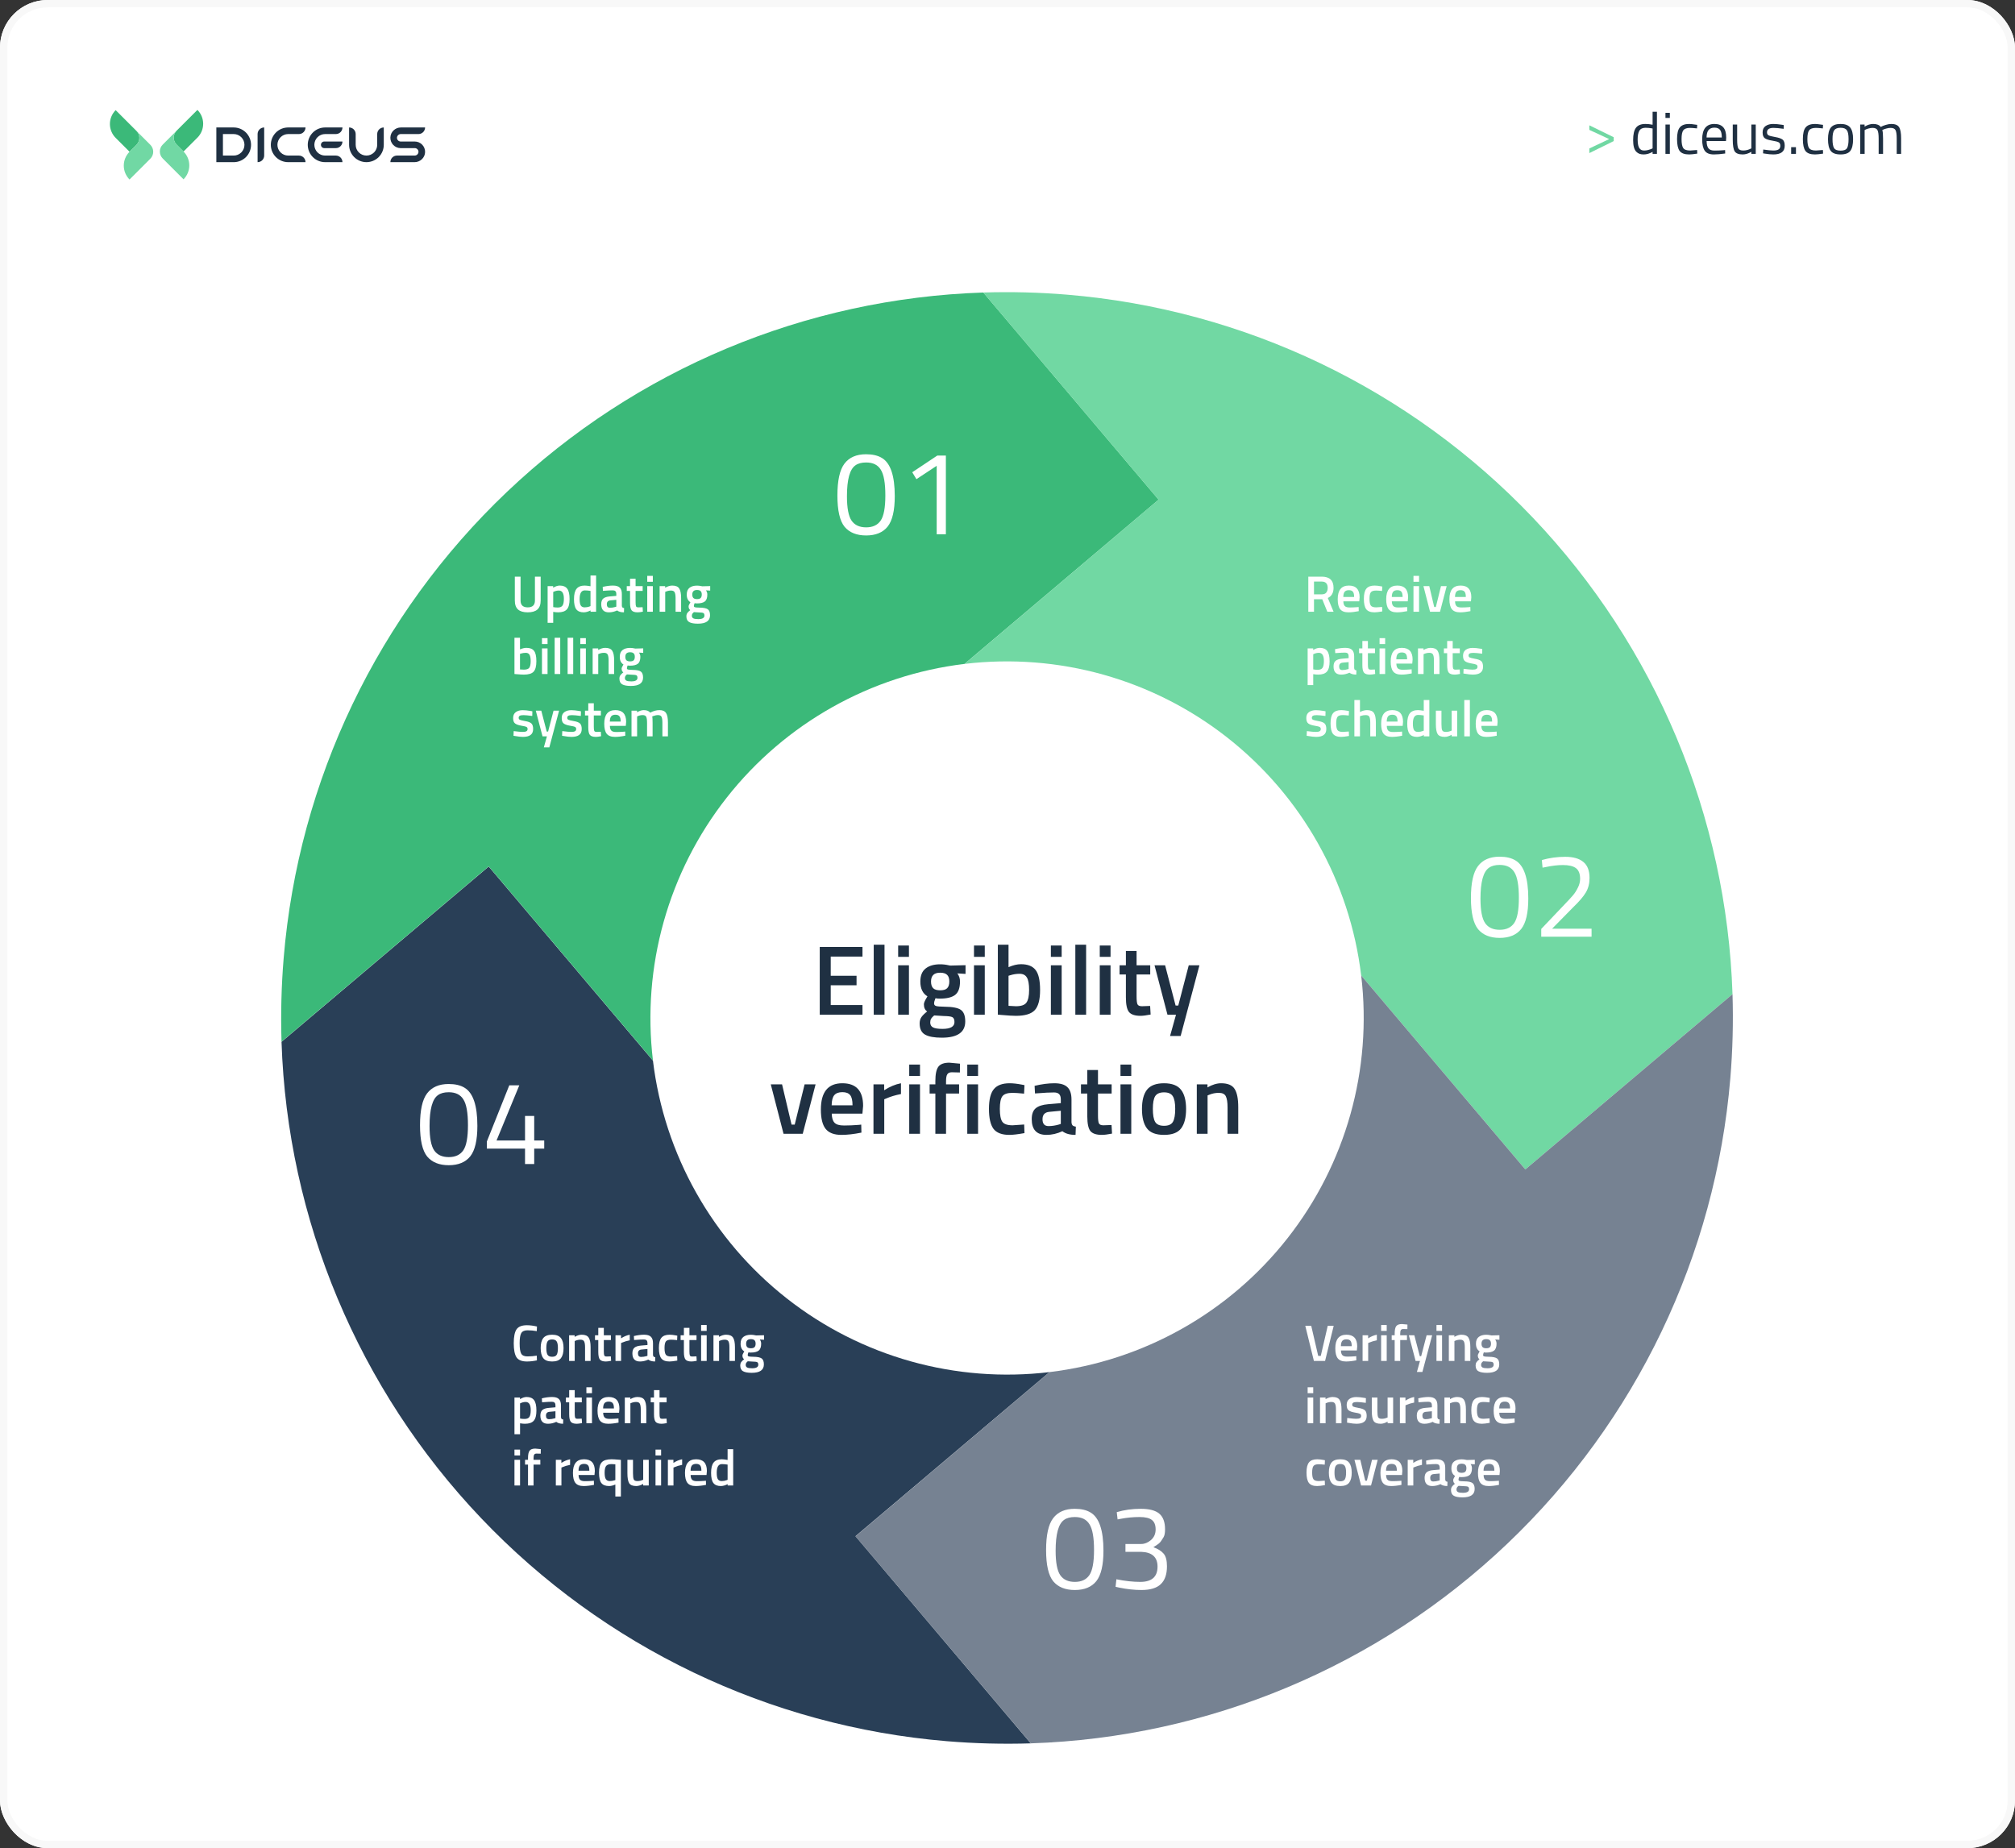 <svg width="1100" height="1009" viewBox="0 0 1100 1009" fill="none" xmlns="http://www.w3.org/2000/svg">
<rect x="0" y="0" width="1100" height="1009" fill="#333333" stroke="none"/>
<g clip-path="url(#clip0_2225_387)">
<rect width="1100" height="1009" rx="26" fill="white"/>
<path d="M140.621 73.188V88.531C141.575 88.531 142.49 88.152 143.164 87.478C143.839 86.803 144.218 85.888 144.218 84.934V69.591C143.264 69.591 142.349 69.97 141.675 70.644C141 71.319 140.621 72.234 140.621 73.188Z" fill="#1F3042"/>
<path d="M157.313 73.188H163.187C163.659 73.188 164.127 73.095 164.563 72.914C165 72.733 165.396 72.468 165.73 72.134C166.064 71.8 166.329 71.403 166.509 70.967C166.69 70.531 166.782 70.063 166.782 69.591H157.313C154.801 69.591 152.392 70.589 150.616 72.365C148.84 74.141 147.842 76.55 147.842 79.062C147.842 81.573 148.84 83.982 150.616 85.758C152.393 87.534 154.801 88.531 157.313 88.531H166.782C166.782 87.578 166.404 86.663 165.729 85.989C165.055 85.314 164.141 84.935 163.187 84.934H157.313C155.756 84.933 154.263 84.314 153.163 83.213C152.062 82.112 151.444 80.619 151.444 79.062C151.444 77.505 152.062 76.011 153.163 74.91C154.263 73.809 155.756 73.189 157.313 73.188Z" fill="#1F3042"/>
<path d="M127.573 69.591H118.102V88.54H127.573C130.084 88.54 132.493 87.542 134.269 85.766C136.044 83.991 137.042 81.582 137.042 79.071C137.043 77.826 136.799 76.594 136.324 75.444C135.848 74.294 135.151 73.249 134.272 72.368C133.392 71.488 132.348 70.79 131.199 70.313C130.049 69.837 128.817 69.591 127.573 69.591ZM133.447 79.062C133.447 79.833 133.295 80.597 133 81.31C132.704 82.022 132.272 82.67 131.726 83.215C131.181 83.76 130.533 84.193 129.82 84.488C129.108 84.783 128.344 84.935 127.573 84.934H121.698V73.188H127.573C128.344 73.188 129.108 73.34 129.821 73.635C130.533 73.93 131.181 74.363 131.726 74.908C132.272 75.454 132.705 76.101 133 76.814C133.295 77.527 133.447 78.29 133.447 79.062Z" fill="#1F3042"/>
<path d="M168.008 79.062C168.008 81.573 169.005 83.982 170.781 85.758C172.557 87.534 174.966 88.531 177.477 88.531H186.948C186.948 87.577 186.569 86.662 185.895 85.988C185.22 85.313 184.305 84.934 183.351 84.934H177.477C175.92 84.933 174.427 84.314 173.327 83.213C172.226 82.112 171.608 80.619 171.608 79.062C171.608 77.504 172.227 76.01 173.329 74.908C174.43 73.807 175.924 73.188 177.482 73.188H183.357C183.829 73.188 184.297 73.095 184.733 72.914C185.169 72.733 185.566 72.468 185.9 72.134C186.234 71.8 186.499 71.404 186.68 70.967C186.86 70.531 186.953 70.063 186.953 69.591H177.477C174.966 69.591 172.557 70.589 170.781 72.365C169.005 74.142 168.008 76.55 168.008 79.062Z" fill="#1F3042"/>
<path d="M175.199 79.062C175.199 79.298 175.245 79.532 175.336 79.751C175.426 79.969 175.559 80.168 175.726 80.335C175.893 80.502 176.091 80.635 176.31 80.725C176.528 80.815 176.762 80.862 176.999 80.861H183.354C183.827 80.861 184.294 80.768 184.731 80.587C185.167 80.406 185.563 80.141 185.897 79.807C186.231 79.472 186.496 79.076 186.676 78.639C186.857 78.203 186.95 77.735 186.949 77.263H176.999C176.762 77.263 176.528 77.309 176.31 77.399C176.091 77.49 175.893 77.622 175.726 77.789C175.559 77.956 175.426 78.155 175.336 78.373C175.245 78.592 175.199 78.826 175.199 79.062Z" fill="#1F3042"/>
<path d="M205.918 73.188V79.062C205.918 79.833 205.766 80.597 205.47 81.31C205.175 82.022 204.742 82.67 204.197 83.215C203.651 83.76 203.004 84.193 202.291 84.488C201.579 84.783 200.815 84.935 200.043 84.934C199.272 84.935 198.508 84.783 197.796 84.488C197.083 84.193 196.435 83.76 195.89 83.215C195.344 82.67 194.912 82.022 194.616 81.31C194.321 80.597 194.169 79.833 194.169 79.062V73.188C194.169 72.234 193.79 71.319 193.116 70.644C192.441 69.97 191.526 69.591 190.572 69.591V79.062C190.573 81.573 191.571 83.982 193.347 85.758C195.123 87.534 197.532 88.531 200.043 88.531C202.554 88.53 204.961 87.532 206.736 85.756C208.511 83.98 209.507 81.572 209.507 79.062V69.591C208.555 69.592 207.641 69.972 206.968 70.646C206.295 71.321 205.917 72.235 205.918 73.188Z" fill="#1F3042"/>
<path d="M226.415 77.263H218.742C218.208 77.263 217.696 77.053 217.315 76.679C216.934 76.305 216.715 75.797 216.706 75.263C216.709 74.712 216.93 74.184 217.321 73.795C217.712 73.406 218.241 73.188 218.792 73.188H228.456C229.41 73.188 230.325 72.809 230.999 72.134C231.674 71.46 232.053 70.545 232.053 69.591H218.841C215.772 69.591 213.193 72.005 213.104 75.074C213.083 75.814 213.208 76.55 213.472 77.242C213.736 77.933 214.133 78.566 214.642 79.103C215.151 79.641 215.76 80.073 216.436 80.374C217.112 80.676 217.84 80.841 218.58 80.861C218.634 80.861 218.688 80.861 218.743 80.861H226.497C227.021 80.881 227.517 81.102 227.882 81.478C228.247 81.855 228.452 82.357 228.456 82.881C228.446 83.428 228.222 83.949 227.832 84.332C227.442 84.715 226.917 84.929 226.37 84.929H216.711C215.756 84.929 214.84 85.309 214.164 85.984C213.489 86.66 213.109 87.576 213.109 88.531H226.321C229.391 88.531 231.971 86.117 232.058 83.048C232.078 82.296 231.947 81.547 231.673 80.847C231.399 80.146 230.987 79.507 230.462 78.968C229.937 78.428 229.309 78 228.616 77.707C227.923 77.414 227.178 77.263 226.426 77.263H226.415Z" fill="#1F3042"/>
<path d="M63.138 60.123L74.522 71.506C75.487 72.482 76.041 73.791 76.071 75.163C76.101 76.535 75.603 77.866 74.682 78.883L74.694 78.872L70.714 82.852L63.138 75.275C62.143 74.281 61.354 73.099 60.816 71.799C60.277 70.499 60 69.106 60 67.699C60 66.292 60.277 64.899 60.816 63.599C61.354 62.299 62.143 61.118 63.138 60.123Z" fill="#3BB979"/>
<path d="M82.079 79.067L74.516 71.505C75.481 72.481 76.034 73.79 76.064 75.162C76.093 76.533 75.596 77.865 74.674 78.881L70.714 82.85C69.719 83.845 68.93 85.026 68.392 86.326C67.853 87.625 67.576 89.018 67.576 90.425C67.576 91.832 67.853 93.225 68.392 94.525C68.93 95.825 69.719 97.006 70.714 98.001L82.079 86.631C83.081 85.628 83.644 84.267 83.644 82.849C83.644 81.431 83.081 80.07 82.079 79.067Z" fill="url(#paint0_linear_2225_387)"/>
<path d="M107.77 60L96.387 71.383C95.423 72.36 94.869 73.669 94.839 75.041C94.809 76.412 95.306 77.744 96.227 78.761L96.216 78.749L100.194 82.728L107.77 75.152C108.765 74.157 109.554 72.976 110.093 71.676C110.631 70.376 110.908 68.983 110.908 67.576C110.908 66.169 110.631 64.776 110.093 63.476C109.554 62.176 108.765 60.995 107.77 60V60Z" fill="#3BB979"/>
<path d="M88.824 78.95L96.386 71.386C95.422 72.362 94.868 73.671 94.839 75.043C94.809 76.415 95.305 77.746 96.226 78.764L100.198 82.736C102.207 84.746 103.335 87.471 103.335 90.312C103.335 93.154 102.207 95.879 100.198 97.888L88.824 86.51C88.327 86.014 87.933 85.424 87.665 84.776C87.396 84.127 87.258 83.432 87.258 82.73C87.258 82.028 87.396 81.333 87.665 80.684C87.933 80.035 88.327 79.446 88.824 78.95Z" fill="url(#paint1_linear_2225_387)"/>
<path d="M878.472 75.936L867.624 70.912V68.416L880.936 74.912V77.024L867.624 83.584V81.056L878.472 75.936Z" fill="#71D8A3"/>
<path d="M904.53 61.024V84H902.162V82.912C900.519 83.851 898.898 84.32 897.298 84.32C896.444 84.32 895.698 84.213 895.058 84C894.418 83.787 893.82 83.403 893.266 82.848C892.114 81.696 891.538 79.573 891.538 76.48C891.538 73.365 892.05 71.125 893.074 69.76C894.119 68.373 895.836 67.68 898.226 67.68C899.463 67.68 900.775 67.819 902.162 68.096V61.024H904.53ZM895.122 81.12C895.463 81.525 895.826 81.803 896.21 81.952C896.594 82.101 897.084 82.176 897.682 82.176C898.3 82.176 898.983 82.08 899.73 81.888C900.498 81.675 901.095 81.472 901.522 81.28L902.162 80.992V70.144C900.796 69.888 899.527 69.76 898.354 69.76C896.732 69.76 895.602 70.283 894.962 71.328C894.322 72.352 894.002 73.952 894.002 76.128C894.002 78.603 894.375 80.267 895.122 81.12ZM909.179 84V68H911.579V84H909.179ZM909.179 64.384V61.6H911.579V64.384H909.179ZM922.163 67.68C922.867 67.68 924.062 67.808 925.747 68.064L926.515 68.16L926.419 70.112C924.712 69.92 923.454 69.824 922.643 69.824C920.83 69.824 919.592 70.261 918.931 71.136C918.291 71.989 917.971 73.589 917.971 75.936C917.971 78.261 918.27 79.883 918.867 80.8C919.486 81.717 920.755 82.176 922.675 82.176L926.451 81.888L926.547 83.872C924.563 84.171 923.08 84.32 922.099 84.32C919.603 84.32 917.875 83.68 916.915 82.4C915.976 81.12 915.507 78.965 915.507 75.936C915.507 72.885 916.019 70.752 917.043 69.536C918.067 68.299 919.774 67.68 922.163 67.68ZM940.809 82.016L941.737 81.92L941.801 83.808C939.369 84.149 937.289 84.32 935.561 84.32C933.257 84.32 931.625 83.659 930.665 82.336C929.705 80.992 929.225 78.912 929.225 76.096C929.225 70.485 931.454 67.68 935.913 67.68C938.068 67.68 939.678 68.288 940.745 69.504C941.812 70.699 942.345 72.587 942.345 75.168L942.217 76.992H931.657C931.657 78.763 931.977 80.075 932.617 80.928C933.257 81.781 934.366 82.208 935.945 82.208C937.545 82.208 939.166 82.144 940.809 82.016ZM939.945 75.072C939.945 73.109 939.625 71.723 938.985 70.912C938.366 70.101 937.342 69.696 935.913 69.696C934.505 69.696 933.438 70.123 932.713 70.976C932.009 71.829 931.646 73.195 931.625 75.072H939.945ZM956.069 68H958.469V84H956.069V82.88C954.469 83.84 952.891 84.32 951.333 84.32C949.157 84.32 947.707 83.755 946.981 82.624C946.277 81.493 945.925 79.403 945.925 76.352V68H948.325V76.32C948.325 78.645 948.528 80.203 948.933 80.992C949.339 81.781 950.256 82.176 951.685 82.176C952.389 82.176 953.104 82.08 953.829 81.888C954.555 81.675 955.109 81.472 955.493 81.28L956.069 80.992V68ZM968.109 69.824C965.784 69.824 964.621 70.635 964.621 72.256C964.621 73.003 964.888 73.536 965.421 73.856C965.955 74.155 967.171 74.475 969.069 74.816C970.968 75.136 972.312 75.595 973.101 76.192C973.891 76.789 974.285 77.909 974.285 79.552C974.285 81.195 973.752 82.4 972.685 83.168C971.64 83.936 970.104 84.32 968.077 84.32C966.755 84.32 965.197 84.171 963.405 83.872L962.445 83.712L962.573 81.632C965.005 81.995 966.84 82.176 968.077 82.176C969.315 82.176 970.253 81.984 970.893 81.6C971.555 81.195 971.885 80.533 971.885 79.616C971.885 78.677 971.608 78.048 971.053 77.728C970.499 77.387 969.283 77.067 967.405 76.768C965.528 76.469 964.195 76.032 963.405 75.456C962.616 74.88 962.221 73.813 962.221 72.256C962.221 70.699 962.765 69.547 963.853 68.8C964.963 68.053 966.339 67.68 967.981 67.68C969.283 67.68 970.915 67.829 972.877 68.128L973.773 68.288L973.709 70.336C971.341 69.995 969.475 69.824 968.109 69.824ZM977.8 84V80.352H980.424V84H977.8ZM990.851 67.68C991.555 67.68 992.749 67.808 994.435 68.064L995.203 68.16L995.107 70.112C993.4 69.92 992.141 69.824 991.331 69.824C989.517 69.824 988.28 70.261 987.619 71.136C986.979 71.989 986.659 73.589 986.659 75.936C986.659 78.261 986.957 79.883 987.555 80.8C988.173 81.717 989.443 82.176 991.363 82.176L995.139 81.888L995.235 83.872C993.251 84.171 991.768 84.32 990.786 84.32C988.291 84.32 986.563 83.68 985.603 82.4C984.664 81.12 984.195 78.965 984.195 75.936C984.195 72.885 984.707 70.752 985.731 69.536C986.755 68.299 988.461 67.68 990.851 67.68ZM997.913 75.968C997.913 73.045 998.435 70.933 999.481 69.632C1000.53 68.331 1002.29 67.68 1004.76 67.68C1007.26 67.68 1009.02 68.331 1010.04 69.632C1011.09 70.933 1011.61 73.045 1011.61 75.968C1011.61 78.891 1011.12 81.013 1010.14 82.336C1009.16 83.659 1007.36 84.32 1004.76 84.32C1002.16 84.32 1000.37 83.659 999.385 82.336C998.403 81.013 997.913 78.891 997.913 75.968ZM1000.38 75.936C1000.38 78.261 1000.65 79.893 1001.21 80.832C1001.78 81.771 1002.97 82.24 1004.76 82.24C1006.57 82.24 1007.76 81.781 1008.31 80.864C1008.87 79.925 1009.14 78.283 1009.14 75.936C1009.14 73.589 1008.84 71.979 1008.22 71.104C1007.6 70.208 1006.45 69.76 1004.76 69.76C1003.1 69.76 1001.94 70.208 1001.3 71.104C1000.69 71.979 1000.38 73.589 1000.38 75.936ZM1017.92 84H1015.52V68H1017.89V69.12C1019.49 68.16 1021.05 67.68 1022.56 67.68C1024.55 67.68 1025.93 68.224 1026.72 69.312C1027.43 68.885 1028.33 68.512 1029.44 68.192C1030.57 67.851 1031.57 67.68 1032.42 67.68C1034.55 67.68 1035.98 68.256 1036.71 69.408C1037.45 70.539 1037.83 72.587 1037.83 75.552V84H1035.43V75.616C1035.43 73.397 1035.21 71.883 1034.79 71.072C1034.36 70.24 1033.45 69.824 1032.07 69.824C1031.36 69.824 1030.64 69.931 1029.89 70.144C1029.14 70.336 1028.57 70.528 1028.16 70.72L1027.55 71.008C1027.83 71.712 1027.97 73.269 1027.97 75.68V84H1025.57V75.744C1025.57 73.44 1025.36 71.883 1024.93 71.072C1024.53 70.24 1023.62 69.824 1022.21 69.824C1021.53 69.824 1020.82 69.931 1020.1 70.144C1019.39 70.336 1018.85 70.528 1018.47 70.72L1017.92 71.008V84Z" fill="#1F3042"/>
<g clip-path="url(#clip1_2225_387)">
<path d="M516.845 950.605C532.102 951.873 547.418 952.269 562.72 951.792L467.025 838.689L572.965 749.094C521.707 755.224 470.112 740.758 429.514 708.872C388.915 676.985 362.634 630.288 356.444 579.037L266.789 473.072L153.685 568.787C156.899 665.879 195.663 758.408 262.613 828.798C329.564 899.188 420.037 942.535 516.845 950.605V950.605Z" fill="#293F57"/>
<path d="M356.447 578.974C350.319 527.708 364.794 476.106 396.693 435.507C428.591 394.908 475.303 368.634 526.564 362.459L632.509 272.802L536.814 159.699C439.7 162.875 347.138 201.622 276.721 268.575C206.304 335.528 162.941 426.019 154.875 522.85C153.607 538.106 153.21 553.423 153.688 568.724L266.792 473.009L356.447 578.974Z" fill="#3BB979"/>
<path d="M526.566 362.462C577.832 356.333 629.434 370.809 670.033 402.707C710.632 434.606 736.906 481.318 743.081 532.579L832.682 638.458L945.785 542.763C942.585 445.658 903.826 353.112 836.871 282.708C769.916 212.305 679.431 168.95 582.609 160.882C567.359 159.615 552.05 159.22 536.755 159.697L632.45 272.8L526.566 362.462Z" fill="#71D8A3"/>
<path d="M743.084 532.577C749.213 583.844 734.737 635.446 702.838 676.045C670.94 716.644 624.228 742.917 572.967 749.093L467.022 838.749L562.722 951.791C659.824 948.583 752.366 909.821 822.767 842.867C893.169 775.914 936.526 685.434 944.603 588.616C945.869 573.366 946.265 558.056 945.788 542.762L832.685 638.456L743.084 532.577Z" fill="#768292"/>
<path d="M472.769 248C476.327 248 479.213 248.673 481.427 250.018C486.114 252.796 488.458 259.74 488.458 270.85C488.458 278.706 487.156 284.261 484.552 287.516C481.948 290.728 478.042 292.334 472.834 292.334C467.626 292.334 463.698 290.75 461.05 287.581C458.446 284.37 457.144 278.684 457.144 270.525C457.144 262.322 458.425 256.528 460.985 253.143C463.589 249.714 467.517 248 472.769 248ZM472.834 252.492C470.36 252.492 468.407 253.013 466.975 254.054C463.893 256.181 462.352 261.801 462.352 270.916C462.352 277.339 463.199 281.787 464.891 284.261C466.584 286.692 469.231 287.907 472.834 287.907C476.436 287.907 479.083 286.67 480.776 284.196C482.469 281.722 483.315 277.143 483.315 270.46C483.315 263.733 482.49 259.067 480.841 256.463C479.235 253.816 476.566 252.492 472.834 252.492ZM516.358 248.716L516.358 291.683L511.345 291.683L511.345 254.315L500.278 261.606L498 257.83L511.671 248.716L516.358 248.716Z" fill="white"/>
<path d="M818.614 467.716C822.173 467.716 825.059 468.389 827.273 469.734C831.96 472.512 834.303 479.456 834.303 490.566C834.303 498.422 833.001 503.977 830.397 507.232C827.793 510.444 823.887 512.049 818.679 512.049C813.471 512.049 809.544 510.465 806.896 507.297C804.292 504.085 802.99 498.4 802.99 490.241C802.99 482.038 804.27 476.244 806.831 472.859C809.435 469.43 813.363 467.716 818.614 467.716ZM818.679 472.208C816.206 472.208 814.252 472.729 812.82 473.77C809.739 475.897 808.198 481.517 808.198 490.631C808.198 497.055 809.044 501.503 810.737 503.977C812.43 506.407 815.077 507.623 818.679 507.623C822.282 507.623 824.929 506.386 826.622 503.912C828.314 501.438 829.161 496.859 829.161 490.176C829.161 483.449 828.336 478.783 826.687 476.179C825.081 473.532 822.412 472.208 818.679 472.208ZM868.844 511.398L841.371 511.398L841.371 507.167L853.936 493.951C856.106 491.695 857.69 489.98 858.688 488.809C859.686 487.637 860.576 486.248 861.357 484.642C862.182 483.036 862.594 481.43 862.594 479.825C862.594 477.047 861.835 475.094 860.316 473.966C858.797 472.837 856.431 472.273 853.22 472.273C850.399 472.273 847.252 472.642 843.78 473.38L842.088 473.705L841.697 469.539C845.82 468.367 850.073 467.781 854.457 467.781C858.84 467.781 862.139 468.714 864.352 470.58C866.609 472.403 867.737 475.311 867.737 479.304C867.737 482.342 867.064 484.989 865.719 487.246C864.374 489.503 862.052 492.215 858.753 495.384L847.296 507.037L868.844 507.037L868.844 511.398Z" fill="white"/>
<path d="M586.69 823.735C590.249 823.735 593.135 824.407 595.349 825.753C600.036 828.53 602.38 835.474 602.38 846.585C602.38 854.44 601.078 859.996 598.474 863.251C595.87 866.462 591.964 868.068 586.756 868.068C581.547 868.068 577.62 866.484 574.972 863.316C572.368 860.104 571.066 854.419 571.066 846.259C571.066 838.057 572.347 832.263 574.907 828.877C577.511 825.449 581.439 823.735 586.69 823.735ZM586.756 828.226C584.282 828.226 582.329 828.747 580.896 829.789C577.815 831.915 576.274 837.536 576.274 846.65C576.274 853.073 577.121 857.522 578.813 859.996C580.506 862.426 583.153 863.641 586.756 863.641C590.358 863.641 593.005 862.404 594.698 859.93C596.39 857.457 597.237 852.878 597.237 846.194C597.237 839.467 596.412 834.802 594.763 832.198C593.157 829.55 590.488 828.226 586.756 828.226ZM609.643 825.557C613.723 824.342 618.084 823.735 622.728 823.735C627.415 823.735 630.801 824.624 632.884 826.404C634.967 828.183 636.009 831.026 636.009 834.932C636.009 836.928 635.727 838.382 635.162 839.294C634.642 840.162 634.208 840.834 633.86 841.312C633.557 841.789 633.144 842.245 632.623 842.679C631.669 843.417 630.909 843.937 630.345 844.241L629.629 844.697C632.146 845.608 634.012 846.78 635.227 848.212C636.443 849.601 637.05 851.901 637.05 855.113C637.05 859.496 635.922 862.751 633.665 864.878C631.452 867.005 627.936 868.068 623.119 868.068C619.3 868.068 615.263 867.634 611.01 866.766L608.992 866.31L609.448 862.209C614.135 863.164 618.518 863.641 622.598 863.641C628.804 863.598 631.907 860.82 631.907 855.308C631.907 850.144 628.956 847.453 623.054 847.236L614.395 847.236L614.395 842.939L623.054 842.939C624.876 842.939 626.634 842.223 628.327 840.791C630.019 839.315 630.866 837.384 630.866 834.997C630.866 832.61 630.193 830.896 628.848 829.854C627.502 828.769 625.245 828.226 622.077 828.226C618.605 828.226 615.176 828.552 611.791 829.203L610.099 829.528L609.643 825.557Z" fill="white"/>
<path d="M244.913 591.816C248.472 591.816 251.358 592.488 253.571 593.834C258.259 596.611 260.602 603.555 260.602 614.666C260.602 622.521 259.3 628.077 256.696 631.332C254.092 634.543 250.186 636.149 244.978 636.149C239.77 636.149 235.842 634.565 233.195 631.397C230.591 628.185 229.289 622.5 229.289 614.34C229.289 606.138 230.569 600.344 233.13 596.959C235.734 593.53 239.662 591.816 244.913 591.816ZM244.978 596.308C242.504 596.308 240.551 596.828 239.119 597.87C236.038 599.997 234.497 605.617 234.497 614.731C234.497 621.154 235.343 625.603 237.036 628.077C238.729 630.507 241.376 631.722 244.978 631.722C248.58 631.722 251.228 630.485 252.92 628.011C254.613 625.538 255.459 620.959 255.459 614.275C255.459 607.548 254.635 602.883 252.986 600.279C251.38 597.631 248.711 596.308 244.978 596.308ZM286.615 635.498L286.615 627.1L265.782 627.1L265.782 623.194L278.021 592.532L283.49 592.532L271.056 622.673L286.615 622.673L286.615 609.263L291.627 609.263L291.627 622.673L297.096 622.673L297.096 627.1L291.627 627.1L291.627 635.498L286.615 635.498Z" fill="white"/>
<path d="M284.18 327.868C284.18 330.351 285.487 331.592 288.1 331.592C290.713 331.592 292.02 330.351 292.02 327.868L292.02 314.82L295.156 314.82L295.156 327.812C295.156 330.071 294.559 331.723 293.364 332.768C292.188 333.795 290.424 334.308 288.072 334.308C285.739 334.308 283.984 333.795 282.808 332.768C281.632 331.723 281.044 330.071 281.044 327.812L281.044 314.82L284.18 314.82L284.18 327.868ZM298.95 340.02L298.95 320L301.974 320L301.974 320.868C303.262 320.084 304.466 319.692 305.586 319.692C307.434 319.692 308.787 320.261 309.646 321.4C310.504 322.52 310.934 324.415 310.934 327.084C310.934 329.735 310.439 331.601 309.45 332.684C308.479 333.767 306.883 334.308 304.662 334.308C303.896 334.308 303.01 334.224 302.002 334.056L302.002 340.02L298.95 340.02ZM305.054 322.408C304.176 322.408 303.299 322.604 302.422 322.996L302.002 323.192L302.002 331.452C302.748 331.601 303.57 331.676 304.466 331.676C305.735 331.676 306.612 331.312 307.098 330.584C307.583 329.856 307.826 328.615 307.826 326.86C307.826 323.892 306.902 322.408 305.054 322.408ZM325.413 314.176L325.413 334L322.389 334L322.389 333.272C321.026 333.963 319.775 334.308 318.637 334.308C316.807 334.308 315.463 333.757 314.605 332.656C313.765 331.555 313.345 329.707 313.345 327.112C313.345 324.517 313.811 322.632 314.745 321.456C315.697 320.28 317.171 319.692 319.169 319.692C319.841 319.692 320.905 319.813 322.361 320.056L322.361 314.176L325.413 314.176ZM321.885 331.088L322.361 330.892L322.361 322.604C321.241 322.417 320.205 322.324 319.253 322.324C317.367 322.324 316.425 323.892 316.425 327.028C316.425 328.745 316.639 329.94 317.069 330.612C317.517 331.265 318.217 331.592 319.169 331.592C320.121 331.592 321.026 331.424 321.885 331.088ZM339.47 324.312L339.47 330.696C339.488 331.107 339.591 331.415 339.778 331.62C339.983 331.807 340.291 331.928 340.702 331.984L340.618 334.308C339.012 334.308 337.771 333.963 336.894 333.272C335.4 333.963 333.898 334.308 332.386 334.308C329.604 334.308 328.214 332.824 328.214 329.856C328.214 328.437 328.587 327.411 329.334 326.776C330.099 326.141 331.266 325.759 332.834 325.628L336.446 325.32L336.446 324.312C336.446 323.565 336.278 323.043 335.942 322.744C335.624 322.445 335.148 322.296 334.514 322.296C333.319 322.296 331.826 322.371 330.034 322.52L329.138 322.576L329.026 320.42C331.06 319.935 332.927 319.692 334.626 319.692C336.343 319.692 337.575 320.065 338.322 320.812C339.087 321.54 339.47 322.707 339.47 324.312ZM333.198 327.784C331.91 327.896 331.266 328.596 331.266 329.884C331.266 331.172 331.835 331.816 332.974 331.816C333.907 331.816 334.896 331.667 335.942 331.368L336.446 331.2L336.446 327.476L333.198 327.784ZM350.833 322.604L346.969 322.604L346.969 328.764C346.969 329.903 347.053 330.659 347.221 331.032C347.389 331.405 347.818 331.592 348.509 331.592L350.805 331.508L350.945 333.944C349.694 334.187 348.742 334.308 348.089 334.308C346.502 334.308 345.41 333.944 344.813 333.216C344.234 332.488 343.945 331.116 343.945 329.1L343.945 322.604L342.153 322.604L342.153 320L343.945 320L343.945 315.94L346.969 315.94L346.969 320L350.833 320L350.833 322.604ZM353.336 334L353.336 320L356.388 320L356.388 334L353.336 334ZM353.336 317.62L353.336 314.4L356.388 314.4L356.388 317.62L353.336 317.62ZM363.142 334L360.09 334L360.09 320L363.114 320L363.114 320.868C364.477 320.084 365.765 319.692 366.978 319.692C368.845 319.692 370.114 320.224 370.786 321.288C371.477 322.333 371.822 324.069 371.822 326.496L371.822 334L368.798 334L368.798 326.58C368.798 325.068 368.63 323.995 368.294 323.36C367.977 322.725 367.314 322.408 366.306 322.408C365.354 322.408 364.44 322.595 363.562 322.968L363.142 323.136L363.142 334ZM387.611 335.904C387.611 338.965 385.399 340.496 380.975 340.496C378.847 340.496 377.27 340.207 376.243 339.628C375.217 339.049 374.703 337.995 374.703 336.464C374.703 335.773 374.871 335.176 375.207 334.672C375.543 334.187 376.085 333.655 376.831 333.076C376.215 332.665 375.907 331.984 375.907 331.032C375.907 330.659 376.159 330.052 376.663 329.212L376.915 328.792C375.571 327.989 374.899 326.589 374.899 324.592C374.899 322.912 375.403 321.68 376.411 320.896C377.419 320.112 378.782 319.72 380.499 319.72C381.321 319.72 382.133 319.813 382.935 320L383.355 320.084L387.695 319.972L387.695 322.436L385.371 322.296C385.875 322.949 386.127 323.715 386.127 324.592C386.127 326.421 385.661 327.691 384.727 328.4C383.813 329.091 382.375 329.436 380.415 329.436C379.93 329.436 379.519 329.399 379.183 329.324C378.922 329.959 378.791 330.453 378.791 330.808C378.791 331.144 378.959 331.377 379.295 331.508C379.65 331.639 380.49 331.713 381.815 331.732C384.037 331.751 385.558 332.049 386.379 332.628C387.201 333.207 387.611 334.299 387.611 335.904ZM377.699 336.184C377.699 336.837 377.961 337.304 378.483 337.584C379.006 337.864 379.902 338.004 381.171 338.004C383.43 338.004 384.559 337.36 384.559 336.072C384.559 335.344 384.354 334.877 383.943 334.672C383.551 334.485 382.758 334.383 381.563 334.364L378.819 334.196C378.409 334.532 378.119 334.84 377.951 335.12C377.783 335.419 377.699 335.773 377.699 336.184ZM377.923 324.592C377.923 325.451 378.129 326.085 378.539 326.496C378.95 326.888 379.613 327.084 380.527 327.084C381.442 327.084 382.095 326.888 382.487 326.496C382.898 326.085 383.103 325.451 383.103 324.592C383.103 323.733 382.898 323.108 382.487 322.716C382.077 322.305 381.414 322.1 380.499 322.1C378.782 322.1 377.923 322.931 377.923 324.592ZM287.372 353.692C289.295 353.692 290.676 354.233 291.516 355.316C292.375 356.38 292.804 358.275 292.804 361C292.804 363.725 292.3 365.629 291.292 366.712C290.284 367.776 288.511 368.308 285.972 368.308C285.095 368.308 283.704 368.224 281.8 368.056L280.848 367.972L280.848 348.176L283.872 348.176L283.872 354.532C285.16 353.972 286.327 353.692 287.372 353.692ZM285.972 365.592C287.465 365.592 288.455 365.247 288.94 364.556C289.444 363.847 289.696 362.652 289.696 360.972C289.696 359.292 289.481 358.116 289.052 357.444C288.641 356.753 287.96 356.408 287.008 356.408C286.112 356.408 285.216 356.548 284.32 356.828L283.872 356.968L283.872 365.48C284.899 365.555 285.599 365.592 285.972 365.592ZM295.86 368L295.86 354L298.912 354L298.912 368L295.86 368ZM295.86 351.62L295.86 348.4L298.912 348.4L298.912 351.62L295.86 351.62ZM302.782 368L302.782 348.176L305.834 348.176L305.834 368L302.782 368ZM309.864 368L309.864 348.176L312.916 348.176L312.916 368L309.864 368ZM316.778 368L316.778 354L319.83 354L319.83 368L316.778 368ZM316.778 351.62L316.778 348.4L319.83 348.4L319.83 351.62L316.778 351.62ZM326.584 368L323.532 368L323.532 354L326.556 354L326.556 354.868C327.918 354.084 329.206 353.692 330.42 353.692C332.286 353.692 333.556 354.224 334.228 355.288C334.918 356.333 335.264 358.069 335.264 360.496L335.264 368L332.24 368L332.24 360.58C332.24 359.068 332.072 357.995 331.736 357.36C331.418 356.725 330.756 356.408 329.748 356.408C328.796 356.408 327.881 356.595 327.004 356.968L326.584 357.136L326.584 368ZM351.053 369.904C351.053 372.965 348.841 374.496 344.417 374.496C342.289 374.496 340.711 374.207 339.685 373.628C338.658 373.049 338.145 371.995 338.145 370.464C338.145 369.773 338.313 369.176 338.649 368.672C338.985 368.187 339.526 367.655 340.273 367.076C339.657 366.665 339.349 365.984 339.349 365.032C339.349 364.659 339.601 364.052 340.105 363.212L340.357 362.792C339.013 361.989 338.341 360.589 338.341 358.592C338.341 356.912 338.845 355.68 339.853 354.896C340.861 354.112 342.223 353.72 343.941 353.72C344.762 353.72 345.574 353.813 346.377 354L346.797 354.084L351.137 353.972L351.137 356.436L348.813 356.296C349.317 356.949 349.569 357.715 349.569 358.592C349.569 360.421 349.102 361.691 348.169 362.4C347.254 363.091 345.817 363.436 343.857 363.436C343.371 363.436 342.961 363.399 342.625 363.324C342.363 363.959 342.233 364.453 342.233 364.808C342.233 365.144 342.401 365.377 342.737 365.508C343.091 365.639 343.931 365.713 345.257 365.732C347.478 365.751 348.999 366.049 349.821 366.628C350.642 367.207 351.053 368.299 351.053 369.904ZM341.141 370.184C341.141 370.837 341.402 371.304 341.925 371.584C342.447 371.864 343.343 372.004 344.613 372.004C346.871 372.004 348.001 371.36 348.001 370.072C348.001 369.344 347.795 368.877 347.385 368.672C346.993 368.485 346.199 368.383 345.005 368.364L342.261 368.196C341.85 368.532 341.561 368.84 341.393 369.12C341.225 369.419 341.141 369.773 341.141 370.184ZM341.365 358.592C341.365 359.451 341.57 360.085 341.981 360.496C342.391 360.888 343.054 361.084 343.969 361.084C344.883 361.084 345.537 360.888 345.929 360.496C346.339 360.085 346.545 359.451 346.545 358.592C346.545 357.733 346.339 357.108 345.929 356.716C345.518 356.305 344.855 356.1 343.941 356.1C342.223 356.1 341.365 356.931 341.365 358.592ZM290.564 390.884C288.361 390.585 286.765 390.436 285.776 390.436C284.787 390.436 284.096 390.557 283.704 390.8C283.331 391.024 283.144 391.388 283.144 391.892C283.144 392.396 283.349 392.751 283.76 392.956C284.189 393.161 285.179 393.404 286.728 393.684C288.296 393.945 289.407 394.365 290.06 394.944C290.713 395.523 291.04 396.549 291.04 398.024C291.04 399.499 290.564 400.581 289.612 401.272C288.679 401.963 287.307 402.308 285.496 402.308C284.357 402.308 282.92 402.149 281.184 401.832L280.316 401.692L280.428 399.144C282.668 399.443 284.283 399.592 285.272 399.592C286.261 399.592 286.961 399.471 287.372 399.228C287.801 398.985 288.016 398.584 288.016 398.024C288.016 397.464 287.811 397.081 287.4 396.876C287.008 396.652 286.047 396.419 284.516 396.176C283.004 395.915 281.893 395.513 281.184 394.972C280.475 394.431 280.12 393.441 280.12 392.004C280.12 390.567 280.605 389.493 281.576 388.784C282.565 388.075 283.825 387.72 285.356 387.72C286.551 387.72 288.016 387.869 289.752 388.168L290.62 388.336L290.564 390.884ZM292.494 388L295.49 388L298.458 399.396L299.214 399.396L302.182 388L305.206 388L299.886 408.02L296.89 408.02L298.57 402L296.162 402L292.494 388ZM317.087 390.884C314.885 390.585 313.289 390.436 312.299 390.436C311.31 390.436 310.619 390.557 310.227 390.8C309.854 391.024 309.667 391.388 309.667 391.892C309.667 392.396 309.873 392.751 310.283 392.956C310.713 393.161 311.702 393.404 313.251 393.684C314.819 393.945 315.93 394.365 316.583 394.944C317.237 395.523 317.563 396.549 317.563 398.024C317.563 399.499 317.087 400.581 316.135 401.272C315.202 401.963 313.83 402.308 312.019 402.308C310.881 402.308 309.443 402.149 307.707 401.832L306.839 401.692L306.951 399.144C309.191 399.443 310.806 399.592 311.795 399.592C312.785 399.592 313.485 399.471 313.895 399.228C314.325 398.985 314.539 398.584 314.539 398.024C314.539 397.464 314.334 397.081 313.923 396.876C313.531 396.652 312.57 396.419 311.039 396.176C309.527 395.915 308.417 395.513 307.707 394.972C306.998 394.431 306.643 393.441 306.643 392.004C306.643 390.567 307.129 389.493 308.099 388.784C309.089 388.075 310.349 387.72 311.879 387.72C313.074 387.72 314.539 387.869 316.275 388.168L317.143 388.336L317.087 390.884ZM328.028 390.604L324.164 390.604L324.164 396.764C324.164 397.903 324.248 398.659 324.416 399.032C324.584 399.405 325.014 399.592 325.704 399.592L328 399.508L328.14 401.944C326.89 402.187 325.938 402.308 325.284 402.308C323.698 402.308 322.606 401.944 322.008 401.216C321.43 400.488 321.14 399.116 321.14 397.1L321.14 390.604L319.348 390.604L319.348 388L321.14 388L321.14 383.94L324.164 383.94L324.164 388L328.028 388L328.028 390.604ZM340.5 399.48L341.284 399.396L341.34 401.664C339.212 402.093 337.326 402.308 335.684 402.308C333.612 402.308 332.118 401.739 331.204 400.6C330.308 399.461 329.86 397.641 329.86 395.14C329.86 390.175 331.885 387.692 335.936 387.692C339.856 387.692 341.816 389.829 341.816 394.104L341.62 396.288L332.94 396.288C332.958 397.445 333.21 398.295 333.696 398.836C334.181 399.377 335.086 399.648 336.412 399.648C337.737 399.648 339.1 399.592 340.5 399.48ZM338.82 393.936C338.82 392.555 338.596 391.593 338.148 391.052C337.718 390.492 336.981 390.212 335.936 390.212C334.89 390.212 334.125 390.501 333.64 391.08C333.173 391.659 332.93 392.611 332.912 393.936L338.82 393.936ZM347.802 402L344.75 402L344.75 388L347.774 388L347.774 388.868C349.1 388.084 350.313 387.692 351.414 387.692C353.038 387.692 354.224 388.149 354.97 389.064C356.669 388.149 358.358 387.692 360.038 387.692C361.718 387.692 362.904 388.215 363.594 389.26C364.285 390.287 364.63 392.032 364.63 394.496L364.63 402L361.606 402L361.606 394.58C361.606 393.068 361.448 391.995 361.13 391.36C360.832 390.725 360.197 390.408 359.226 390.408C358.386 390.408 357.481 390.595 356.51 390.968L356.034 391.164C356.184 391.537 356.258 392.732 356.258 394.748L356.258 402L353.234 402L353.234 394.804C353.234 393.143 353.085 391.995 352.786 391.36C352.488 390.725 351.834 390.408 350.826 390.408C349.893 390.408 349.025 390.595 348.222 390.968L347.802 391.136L347.802 402Z" fill="white"/>
<path d="M717.32 327.168L717.32 334L714.212 334L714.212 314.82L721.492 314.82C725.823 314.82 727.988 316.855 727.988 320.924C727.988 323.649 726.943 325.497 724.852 326.468L728.016 334L724.6 334L721.828 327.168L717.32 327.168ZM724.796 320.952C724.796 318.656 723.695 317.508 721.492 317.508L717.32 317.508L717.32 324.48L721.548 324.48C722.668 324.48 723.489 324.163 724.012 323.528C724.535 322.875 724.796 322.016 724.796 320.952ZM740.906 331.48L741.69 331.396L741.746 333.664C739.618 334.093 737.733 334.308 736.09 334.308C734.018 334.308 732.525 333.739 731.61 332.6C730.714 331.461 730.266 329.641 730.266 327.14C730.266 322.175 732.291 319.692 736.342 319.692C740.262 319.692 742.222 321.829 742.222 326.104L742.026 328.288L733.346 328.288C733.365 329.445 733.617 330.295 734.102 330.836C734.587 331.377 735.493 331.648 736.818 331.648C738.143 331.648 739.506 331.592 740.906 331.48ZM739.226 325.936C739.226 324.555 739.002 323.593 738.554 323.052C738.125 322.492 737.387 322.212 736.342 322.212C735.297 322.212 734.531 322.501 734.046 323.08C733.579 323.659 733.337 324.611 733.318 325.936L739.226 325.936ZM750.393 319.692C751.382 319.692 752.549 319.823 753.893 320.084L754.593 320.224L754.481 322.632C753.006 322.483 751.914 322.408 751.205 322.408C749.786 322.408 748.834 322.725 748.349 323.36C747.863 323.995 747.621 325.189 747.621 326.944C747.621 328.699 747.854 329.912 748.321 330.584C748.787 331.256 749.758 331.592 751.233 331.592L754.509 331.368L754.593 333.804C752.707 334.14 751.289 334.308 750.337 334.308C748.209 334.308 746.706 333.739 745.829 332.6C744.97 331.443 744.541 329.557 744.541 326.944C744.541 324.331 744.998 322.473 745.913 321.372C746.827 320.252 748.321 319.692 750.393 319.692ZM767.375 331.48L768.159 331.396L768.215 333.664C766.087 334.093 764.201 334.308 762.559 334.308C760.487 334.308 758.993 333.739 758.079 332.6C757.183 331.461 756.735 329.641 756.735 327.14C756.735 322.175 758.76 319.692 762.811 319.692C766.731 319.692 768.691 321.829 768.691 326.104L768.495 328.288L759.815 328.288C759.833 329.445 760.085 330.295 760.571 330.836C761.056 331.377 761.961 331.648 763.287 331.648C764.612 331.648 765.975 331.592 767.375 331.48ZM765.695 325.936C765.695 324.555 765.471 323.593 765.023 323.052C764.593 322.492 763.856 322.212 762.811 322.212C761.765 322.212 761 322.501 760.515 323.08C760.048 323.659 759.805 324.611 759.787 325.936L765.695 325.936ZM771.625 334L771.625 320L774.677 320L774.677 334L771.625 334ZM771.625 317.62L771.625 314.4L774.677 314.4L774.677 317.62L771.625 317.62ZM777.063 320L780.255 320L782.943 331.396L783.839 331.396L786.639 320L789.747 320L786.107 334L780.675 334L777.063 320ZM801.882 331.48L802.666 331.396L802.722 333.664C800.594 334.093 798.709 334.308 797.066 334.308C794.994 334.308 793.501 333.739 792.586 332.6C791.69 331.461 791.242 329.641 791.242 327.14C791.242 322.175 793.268 319.692 797.318 319.692C801.238 319.692 803.198 321.829 803.198 326.104L803.002 328.288L794.322 328.288C794.341 329.445 794.593 330.295 795.078 330.836C795.564 331.377 796.469 331.648 797.794 331.648C799.12 331.648 800.482 331.592 801.882 331.48ZM800.202 325.936C800.202 324.555 799.978 323.593 799.53 323.052C799.101 322.492 798.364 322.212 797.318 322.212C796.273 322.212 795.508 322.501 795.022 323.08C794.556 323.659 794.313 324.611 794.294 325.936L800.202 325.936ZM713.848 374.02L713.848 354L716.872 354L716.872 354.868C718.16 354.084 719.364 353.692 720.484 353.692C722.332 353.692 723.685 354.261 724.544 355.4C725.403 356.52 725.832 358.415 725.832 361.084C725.832 363.735 725.337 365.601 724.348 366.684C723.377 367.767 721.781 368.308 719.56 368.308C718.795 368.308 717.908 368.224 716.9 368.056L716.9 374.02L713.848 374.02ZM719.952 356.408C719.075 356.408 718.197 356.604 717.32 356.996L716.9 357.192L716.9 365.452C717.647 365.601 718.468 365.676 719.364 365.676C720.633 365.676 721.511 365.312 721.996 364.584C722.481 363.856 722.724 362.615 722.724 360.86C722.724 357.892 721.8 356.408 719.952 356.408ZM739.247 358.312L739.247 364.696C739.266 365.107 739.368 365.415 739.555 365.62C739.76 365.807 740.068 365.928 740.479 365.984L740.395 368.308C738.79 368.308 737.548 367.963 736.671 367.272C735.178 367.963 733.675 368.308 732.163 368.308C729.382 368.308 727.991 366.824 727.991 363.856C727.991 362.437 728.364 361.411 729.111 360.776C729.876 360.141 731.043 359.759 732.611 359.628L736.223 359.32L736.223 358.312C736.223 357.565 736.055 357.043 735.719 356.744C735.402 356.445 734.926 356.296 734.291 356.296C733.096 356.296 731.603 356.371 729.811 356.52L728.915 356.576L728.803 354.42C730.838 353.935 732.704 353.692 734.403 353.692C736.12 353.692 737.352 354.065 738.099 354.812C738.864 355.54 739.247 356.707 739.247 358.312ZM732.975 361.784C731.687 361.896 731.043 362.596 731.043 363.884C731.043 365.172 731.612 365.816 732.751 365.816C733.684 365.816 734.674 365.667 735.719 365.368L736.223 365.2L736.223 361.476L732.975 361.784ZM750.61 356.604L746.746 356.604L746.746 362.764C746.746 363.903 746.83 364.659 746.998 365.032C747.166 365.405 747.596 365.592 748.286 365.592L750.582 365.508L750.722 367.944C749.472 368.187 748.52 368.308 747.866 368.308C746.28 368.308 745.188 367.944 744.59 367.216C744.012 366.488 743.722 365.116 743.722 363.1L743.722 356.604L741.93 356.604L741.93 354L743.722 354L743.722 349.94L746.746 349.94L746.746 354L750.61 354L750.61 356.604ZM753.114 368L753.114 354L756.166 354L756.166 368L753.114 368ZM753.114 351.62L753.114 348.4L756.166 348.4L756.166 351.62L753.114 351.62ZM769.836 365.48L770.62 365.396L770.676 367.664C768.548 368.093 766.662 368.308 765.02 368.308C762.948 368.308 761.454 367.739 760.54 366.6C759.644 365.461 759.196 363.641 759.196 361.14C759.196 356.175 761.221 353.692 765.272 353.692C769.192 353.692 771.152 355.829 771.152 360.104L770.956 362.288L762.276 362.288C762.294 363.445 762.546 364.295 763.032 364.836C763.517 365.377 764.422 365.648 765.748 365.648C767.073 365.648 768.436 365.592 769.836 365.48ZM768.156 359.936C768.156 358.555 767.932 357.593 767.484 357.052C767.054 356.492 766.317 356.212 765.272 356.212C764.226 356.212 763.461 356.501 762.976 357.08C762.509 357.659 762.266 358.611 762.248 359.936L768.156 359.936ZM777.138 368L774.086 368L774.086 354L777.11 354L777.11 354.868C778.473 354.084 779.761 353.692 780.974 353.692C782.841 353.692 784.11 354.224 784.782 355.288C785.473 356.333 785.818 358.069 785.818 360.496L785.818 368L782.794 368L782.794 360.58C782.794 359.068 782.626 357.995 782.29 357.36C781.973 356.725 781.31 356.408 780.302 356.408C779.35 356.408 778.436 356.595 777.558 356.968L777.138 357.136L777.138 368ZM796.903 356.604L793.039 356.604L793.039 362.764C793.039 363.903 793.123 364.659 793.291 365.032C793.459 365.405 793.889 365.592 794.579 365.592L796.875 365.508L797.015 367.944C795.765 368.187 794.813 368.308 794.159 368.308C792.573 368.308 791.481 367.944 790.883 367.216C790.305 366.488 790.015 365.116 790.015 363.1L790.015 356.604L788.223 356.604L788.223 354L790.015 354L790.015 349.94L793.039 349.94L793.039 354L796.903 354L796.903 356.604ZM809.123 356.884C806.92 356.585 805.324 356.436 804.335 356.436C803.345 356.436 802.655 356.557 802.263 356.8C801.889 357.024 801.703 357.388 801.703 357.892C801.703 358.396 801.908 358.751 802.319 358.956C802.748 359.161 803.737 359.404 805.287 359.684C806.855 359.945 807.965 360.365 808.619 360.944C809.272 361.523 809.599 362.549 809.599 364.024C809.599 365.499 809.123 366.581 808.171 367.272C807.237 367.963 805.865 368.308 804.055 368.308C802.916 368.308 801.479 368.149 799.743 367.832L798.875 367.692L798.987 365.144C801.227 365.443 802.841 365.592 803.831 365.592C804.82 365.592 805.52 365.471 805.931 365.228C806.36 364.985 806.575 364.584 806.575 364.024C806.575 363.464 806.369 363.081 805.959 362.876C805.567 362.652 804.605 362.419 803.075 362.176C801.563 361.915 800.452 361.513 799.743 360.972C799.033 360.431 798.679 359.441 798.679 358.004C798.679 356.567 799.164 355.493 800.135 354.784C801.124 354.075 802.384 353.72 803.915 353.72C805.109 353.72 806.575 353.869 808.311 354.168L809.179 354.336L809.123 356.884ZM723.564 390.884C721.361 390.585 719.765 390.436 718.776 390.436C717.787 390.436 717.096 390.557 716.704 390.8C716.331 391.024 716.144 391.388 716.144 391.892C716.144 392.396 716.349 392.751 716.76 392.956C717.189 393.161 718.179 393.404 719.728 393.684C721.296 393.945 722.407 394.365 723.06 394.944C723.713 395.523 724.04 396.549 724.04 398.024C724.04 399.499 723.564 400.581 722.612 401.272C721.679 401.963 720.307 402.308 718.496 402.308C717.357 402.308 715.92 402.149 714.184 401.832L713.316 401.692L713.428 399.144C715.668 399.443 717.283 399.592 718.272 399.592C719.261 399.592 719.961 399.471 720.372 399.228C720.801 398.985 721.016 398.584 721.016 398.024C721.016 397.464 720.811 397.081 720.4 396.876C720.008 396.652 719.047 396.419 717.516 396.176C716.004 395.915 714.893 395.513 714.184 394.972C713.475 394.431 713.12 393.441 713.12 392.004C713.12 390.567 713.605 389.493 714.576 388.784C715.565 388.075 716.825 387.72 718.356 387.72C719.551 387.72 721.016 387.869 722.752 388.168L723.62 388.336L723.564 390.884ZM732.209 387.692C733.198 387.692 734.365 387.823 735.709 388.084L736.409 388.224L736.297 390.632C734.822 390.483 733.73 390.408 733.021 390.408C731.602 390.408 730.65 390.725 730.165 391.36C729.68 391.995 729.437 393.189 729.437 394.944C729.437 396.699 729.67 397.912 730.137 398.584C730.604 399.256 731.574 399.592 733.049 399.592L736.325 399.368L736.409 401.804C734.524 402.14 733.105 402.308 732.153 402.308C730.025 402.308 728.522 401.739 727.645 400.6C726.786 399.443 726.357 397.557 726.357 394.944C726.357 392.331 726.814 390.473 727.729 389.372C728.644 388.252 730.137 387.692 732.209 387.692ZM742.412 402L739.36 402L739.36 382.176L742.412 382.176L742.412 388.728C743.793 388.037 745.072 387.692 746.248 387.692C748.114 387.692 749.384 388.224 750.056 389.288C750.746 390.333 751.092 392.069 751.092 394.496L751.092 402L748.04 402L748.04 394.58C748.04 393.068 747.881 391.995 747.564 391.36C747.246 390.725 746.574 390.408 745.548 390.408C744.652 390.408 743.756 390.557 742.86 390.856L742.412 391.024L742.412 402ZM764.613 399.48L765.397 399.396L765.453 401.664C763.325 402.093 761.44 402.308 759.797 402.308C757.725 402.308 756.232 401.739 755.317 400.6C754.421 399.461 753.973 397.641 753.973 395.14C753.973 390.175 755.998 387.692 760.049 387.692C763.969 387.692 765.929 389.829 765.929 394.104L765.733 396.288L757.053 396.288C757.072 397.445 757.324 398.295 757.809 398.836C758.294 399.377 759.2 399.648 760.525 399.648C761.85 399.648 763.213 399.592 764.613 399.48ZM762.933 393.936C762.933 392.555 762.709 391.593 762.261 391.052C761.832 390.492 761.094 390.212 760.049 390.212C759.004 390.212 758.238 390.501 757.753 391.08C757.286 391.659 757.044 392.611 757.025 393.936L762.933 393.936ZM780.288 382.176L780.288 402L777.264 402L777.264 401.272C775.901 401.963 774.65 402.308 773.512 402.308C771.682 402.308 770.338 401.757 769.48 400.656C768.64 399.555 768.22 397.707 768.22 395.112C768.22 392.517 768.686 390.632 769.62 389.456C770.572 388.28 772.046 387.692 774.044 387.692C774.716 387.692 775.78 387.813 777.236 388.056L777.236 382.176L780.288 382.176ZM776.76 399.088L777.236 398.892L777.236 390.604C776.116 390.417 775.08 390.324 774.128 390.324C772.242 390.324 771.3 391.892 771.3 395.028C771.3 396.745 771.514 397.94 771.944 398.612C772.392 399.265 773.092 399.592 774.044 399.592C774.996 399.592 775.901 399.424 776.76 399.088ZM792.469 388L795.493 388L795.493 402L792.469 402L792.469 401.132C791.106 401.916 789.846 402.308 788.689 402.308C786.766 402.308 785.478 401.795 784.825 400.768C784.171 399.723 783.845 397.903 783.845 395.308L783.845 388L786.897 388L786.897 395.336C786.897 397.016 787.037 398.145 787.317 398.724C787.597 399.303 788.25 399.592 789.277 399.592C790.285 399.592 791.209 399.405 792.049 399.032L792.469 398.864L792.469 388ZM799.356 402L799.356 382.176L802.408 382.176L802.408 402L799.356 402ZM816.238 399.48L817.022 399.396L817.078 401.664C814.95 402.093 813.065 402.308 811.422 402.308C809.35 402.308 807.857 401.739 806.942 400.6C806.046 399.461 805.598 397.641 805.598 395.14C805.598 390.175 807.623 387.692 811.674 387.692C815.594 387.692 817.554 389.829 817.554 394.104L817.358 396.288L808.678 396.288C808.697 397.445 808.949 398.295 809.434 398.836C809.919 399.377 810.825 399.648 812.15 399.648C813.475 399.648 814.838 399.592 816.238 399.48ZM814.558 393.936C814.558 392.555 814.334 391.593 813.886 391.052C813.457 390.492 812.719 390.212 811.674 390.212C810.629 390.212 809.863 390.501 809.378 391.08C808.911 391.659 808.669 392.611 808.65 393.936L814.558 393.936Z" fill="white"/>
<path d="M724.824 723.82L728.072 723.82L723.368 743L717.264 743L712.56 723.82L715.808 723.82L719.616 740.256L721.016 740.256L724.824 723.82ZM739.593 740.48L740.377 740.396L740.433 742.664C738.305 743.093 736.42 743.308 734.777 743.308C732.705 743.308 731.212 742.739 730.297 741.6C729.401 740.461 728.953 738.641 728.953 736.14C728.953 731.175 730.979 728.692 735.029 728.692C738.949 728.692 740.909 730.829 740.909 735.104L740.713 737.288L732.033 737.288C732.052 738.445 732.304 739.295 732.789 739.836C733.275 740.377 734.18 740.648 735.505 740.648C736.831 740.648 738.193 740.592 739.593 740.48ZM737.913 734.936C737.913 733.555 737.689 732.593 737.241 732.052C736.812 731.492 736.075 731.212 735.029 731.212C733.984 731.212 733.219 731.501 732.733 732.08C732.267 732.659 732.024 733.611 732.005 734.936L737.913 734.936ZM743.844 743L743.844 729L746.868 729L746.868 730.68C748.455 729.653 750.041 728.991 751.628 728.692L751.628 731.744C750.023 732.061 748.651 732.472 747.512 732.976L746.896 733.228L746.896 743L743.844 743ZM753.961 743L753.961 729L757.013 729L757.013 743L753.961 743ZM753.961 726.62L753.961 723.4L757.013 723.4L757.013 726.62L753.961 726.62ZM764.383 731.604L764.383 743L761.359 743L761.359 731.604L759.735 731.604L759.735 729L761.359 729L761.359 728.104C761.359 726.107 761.649 724.735 762.227 723.988C762.806 723.241 763.833 722.868 765.307 722.868L768.331 723.148L768.303 725.64C767.389 725.603 766.623 725.584 766.007 725.584C765.41 725.584 764.99 725.771 764.747 726.144C764.505 726.499 764.383 727.161 764.383 728.132L764.383 729L768.079 729L768.079 731.604L764.383 731.604ZM769.107 729L772.103 729L775.071 740.396L775.827 740.396L778.795 729L781.819 729L776.499 749.02L773.503 749.02L775.183 743L772.775 743L769.107 729ZM784.176 743L784.176 729L787.228 729L787.228 743L784.176 743ZM784.176 726.62L784.176 723.4L787.228 723.4L787.228 726.62L784.176 726.62ZM793.982 743L790.93 743L790.93 729L793.954 729L793.954 729.868C795.317 729.084 796.605 728.692 797.818 728.692C799.685 728.692 800.954 729.224 801.626 730.288C802.317 731.333 802.662 733.069 802.662 735.496L802.662 743L799.638 743L799.638 735.58C799.638 734.068 799.47 732.995 799.134 732.36C798.817 731.725 798.154 731.408 797.146 731.408C796.194 731.408 795.279 731.595 794.402 731.968L793.982 732.136L793.982 743ZM818.451 744.904C818.451 747.965 816.239 749.496 811.815 749.496C809.687 749.496 808.11 749.207 807.083 748.628C806.057 748.049 805.543 746.995 805.543 745.464C805.543 744.773 805.711 744.176 806.047 743.672C806.383 743.187 806.925 742.655 807.671 742.076C807.055 741.665 806.747 740.984 806.747 740.032C806.747 739.659 806.999 739.052 807.503 738.212L807.755 737.792C806.411 736.989 805.739 735.589 805.739 733.592C805.739 731.912 806.243 730.68 807.251 729.896C808.259 729.112 809.622 728.72 811.339 728.72C812.161 728.72 812.973 728.813 813.775 729L814.195 729.084L818.535 728.972L818.535 731.436L816.211 731.296C816.715 731.949 816.967 732.715 816.967 733.592C816.967 735.421 816.501 736.691 815.567 737.4C814.653 738.091 813.215 738.436 811.255 738.436C810.77 738.436 810.359 738.399 810.023 738.324C809.762 738.959 809.631 739.453 809.631 739.808C809.631 740.144 809.799 740.377 810.135 740.508C810.49 740.639 811.33 740.713 812.655 740.732C814.877 740.751 816.398 741.049 817.219 741.628C818.041 742.207 818.451 743.299 818.451 744.904ZM808.539 745.184C808.539 745.837 808.801 746.304 809.323 746.584C809.846 746.864 810.742 747.004 812.011 747.004C814.27 747.004 815.399 746.36 815.399 745.072C815.399 744.344 815.194 743.877 814.783 743.672C814.391 743.485 813.598 743.383 812.403 743.364L809.659 743.196C809.249 743.532 808.959 743.84 808.791 744.12C808.623 744.419 808.539 744.773 808.539 745.184ZM808.763 733.592C808.763 734.451 808.969 735.085 809.379 735.496C809.79 735.888 810.453 736.084 811.367 736.084C812.282 736.084 812.935 735.888 813.327 735.496C813.738 735.085 813.943 734.451 813.943 733.592C813.943 732.733 813.738 732.108 813.327 731.716C812.917 731.305 812.254 731.1 811.339 731.1C809.622 731.1 808.763 731.931 808.763 733.592ZM713.848 777L713.848 763L716.9 763L716.9 777L713.848 777ZM713.848 760.62L713.848 757.4L716.9 757.4L716.9 760.62L713.848 760.62ZM723.654 777L720.602 777L720.602 763L723.626 763L723.626 763.868C724.989 763.084 726.277 762.692 727.49 762.692C729.357 762.692 730.626 763.224 731.298 764.288C731.989 765.333 732.334 767.069 732.334 769.496L732.334 777L729.31 777L729.31 769.58C729.31 768.068 729.142 766.995 728.806 766.36C728.489 765.725 727.826 765.408 726.818 765.408C725.866 765.408 724.951 765.595 724.074 765.968L723.654 766.136L723.654 777ZM745.603 765.884C743.4 765.585 741.804 765.436 740.815 765.436C739.826 765.436 739.135 765.557 738.743 765.8C738.37 766.024 738.183 766.388 738.183 766.892C738.183 767.396 738.388 767.751 738.799 767.956C739.228 768.161 740.218 768.404 741.767 768.684C743.335 768.945 744.446 769.365 745.099 769.944C745.752 770.523 746.079 771.549 746.079 773.024C746.079 774.499 745.603 775.581 744.651 776.272C743.718 776.963 742.346 777.308 740.535 777.308C739.396 777.308 737.959 777.149 736.223 776.832L735.355 776.692L735.467 774.144C737.707 774.443 739.322 774.592 740.311 774.592C741.3 774.592 742 774.471 742.411 774.228C742.84 773.985 743.055 773.584 743.055 773.024C743.055 772.464 742.85 772.081 742.439 771.876C742.047 771.652 741.086 771.419 739.555 771.176C738.043 770.915 736.932 770.513 736.223 769.972C735.514 769.431 735.159 768.441 735.159 767.004C735.159 765.567 735.644 764.493 736.615 763.784C737.604 763.075 738.864 762.72 740.395 762.72C741.59 762.72 743.055 762.869 744.791 763.168L745.659 763.336L745.603 765.884ZM757.496 763L760.52 763L760.52 777L757.496 777L757.496 776.132C756.133 776.916 754.873 777.308 753.716 777.308C751.793 777.308 750.505 776.795 749.852 775.768C749.199 774.723 748.872 772.903 748.872 770.308L748.872 763L751.924 763L751.924 770.336C751.924 772.016 752.064 773.145 752.344 773.724C752.624 774.303 753.277 774.592 754.304 774.592C755.312 774.592 756.236 774.405 757.076 774.032L757.496 773.864L757.496 763ZM764.215 777L764.215 763L767.239 763L767.239 764.68C768.826 763.653 770.413 762.991 771.999 762.692L771.999 765.744C770.394 766.061 769.022 766.472 767.883 766.976L767.267 767.228L767.267 777L764.215 777ZM784.692 767.312L784.692 773.696C784.711 774.107 784.814 774.415 785 774.62C785.206 774.807 785.514 774.928 785.924 774.984L785.84 777.308C784.235 777.308 782.994 776.963 782.116 776.272C780.623 776.963 779.12 777.308 777.608 777.308C774.827 777.308 773.436 775.824 773.436 772.856C773.436 771.437 773.81 770.411 774.556 769.776C775.322 769.141 776.488 768.759 778.056 768.628L781.668 768.32L781.668 767.312C781.668 766.565 781.5 766.043 781.164 765.744C780.847 765.445 780.371 765.296 779.736 765.296C778.542 765.296 777.048 765.371 775.256 765.52L774.36 765.576L774.248 763.42C776.283 762.935 778.15 762.692 779.848 762.692C781.566 762.692 782.798 763.065 783.544 763.812C784.31 764.54 784.692 765.707 784.692 767.312ZM778.42 770.784C777.132 770.896 776.488 771.596 776.488 772.884C776.488 774.172 777.058 774.816 778.196 774.816C779.13 774.816 780.119 774.667 781.164 774.368L781.668 774.2L781.668 770.476L778.42 770.784ZM791.576 777L788.524 777L788.524 763L791.548 763L791.548 763.868C792.91 763.084 794.198 762.692 795.412 762.692C797.278 762.692 798.548 763.224 799.22 764.288C799.91 765.333 800.256 767.069 800.256 769.496L800.256 777L797.232 777L797.232 769.58C797.232 768.068 797.064 766.995 796.728 766.36C796.41 765.725 795.748 765.408 794.74 765.408C793.788 765.408 792.873 765.595 791.996 765.968L791.576 766.136L791.576 777ZM809.045 762.692C810.034 762.692 811.201 762.823 812.545 763.084L813.245 763.224L813.133 765.632C811.658 765.483 810.566 765.408 809.857 765.408C808.438 765.408 807.486 765.725 807.001 766.36C806.516 766.995 806.273 768.189 806.273 769.944C806.273 771.699 806.506 772.912 806.973 773.584C807.44 774.256 808.41 774.592 809.885 774.592L813.161 774.368L813.245 776.804C811.36 777.14 809.941 777.308 808.989 777.308C806.861 777.308 805.358 776.739 804.481 775.6C803.622 774.443 803.193 772.557 803.193 769.944C803.193 767.331 803.65 765.473 804.565 764.372C805.48 763.252 806.973 762.692 809.045 762.692ZM826.027 774.48L826.811 774.396L826.867 776.664C824.739 777.093 822.854 777.308 821.211 777.308C819.139 777.308 817.646 776.739 816.731 775.6C815.835 774.461 815.387 772.641 815.387 770.14C815.387 765.175 817.412 762.692 821.463 762.692C825.383 762.692 827.343 764.829 827.343 769.104L827.147 771.288L818.467 771.288C818.486 772.445 818.738 773.295 819.223 773.836C819.708 774.377 820.614 774.648 821.939 774.648C823.264 774.648 824.627 774.592 826.027 774.48ZM824.347 768.936C824.347 767.555 824.123 766.593 823.675 766.052C823.246 765.492 822.508 765.212 821.463 765.212C820.418 765.212 819.652 765.501 819.167 766.08C818.7 766.659 818.458 767.611 818.439 768.936L824.347 768.936ZM719.084 796.692C720.073 796.692 721.24 796.823 722.584 797.084L723.284 797.224L723.172 799.632C721.697 799.483 720.605 799.408 719.896 799.408C718.477 799.408 717.525 799.725 717.04 800.36C716.555 800.995 716.312 802.189 716.312 803.944C716.312 805.699 716.545 806.912 717.012 807.584C717.479 808.256 718.449 808.592 719.924 808.592L723.2 808.368L723.284 810.804C721.399 811.14 719.98 811.308 719.028 811.308C716.9 811.308 715.397 810.739 714.52 809.6C713.661 808.443 713.232 806.557 713.232 803.944C713.232 801.331 713.689 799.473 714.604 798.372C715.519 797.252 717.012 796.692 719.084 796.692ZM726.854 798.512C727.825 797.299 729.43 796.692 731.67 796.692C733.91 796.692 735.506 797.299 736.458 798.512C737.429 799.725 737.914 801.545 737.914 803.972C737.914 806.399 737.447 808.228 736.514 809.46C735.581 810.692 733.966 811.308 731.67 811.308C729.374 811.308 727.759 810.692 726.826 809.46C725.893 808.228 725.426 806.399 725.426 803.972C725.426 801.545 725.902 799.725 726.854 798.512ZM729.15 807.612C729.579 808.359 730.419 808.732 731.67 808.732C732.921 808.732 733.761 808.359 734.19 807.612C734.619 806.865 734.834 805.643 734.834 803.944C734.834 802.245 734.601 801.041 734.134 800.332C733.686 799.623 732.865 799.268 731.67 799.268C730.475 799.268 729.645 799.623 729.178 800.332C728.73 801.041 728.506 802.245 728.506 803.944C728.506 805.643 728.721 806.865 729.15 807.612ZM739.411 797L742.603 797L745.291 808.396L746.187 808.396L748.987 797L752.095 797L748.455 811L743.023 811L739.411 797ZM764.23 808.48L765.014 808.396L765.07 810.664C762.942 811.093 761.057 811.308 759.414 811.308C757.342 811.308 755.849 810.739 754.934 809.6C754.038 808.461 753.59 806.641 753.59 804.14C753.59 799.175 755.615 796.692 759.666 796.692C763.586 796.692 765.546 798.829 765.546 803.104L765.35 805.288L756.67 805.288C756.689 806.445 756.941 807.295 757.426 807.836C757.911 808.377 758.817 808.648 760.142 808.648C761.467 808.648 762.83 808.592 764.23 808.48ZM762.55 802.936C762.55 801.555 762.326 800.593 761.878 800.052C761.449 799.492 760.711 799.212 759.666 799.212C758.621 799.212 757.855 799.501 757.37 800.08C756.903 800.659 756.661 801.611 756.642 802.936L762.55 802.936ZM768.481 811L768.481 797L771.505 797L771.505 798.68C773.091 797.653 774.678 796.991 776.265 796.692L776.265 799.744C774.659 800.061 773.287 800.472 772.149 800.976L771.533 801.228L771.533 811L768.481 811ZM788.958 801.312L788.958 807.696C788.977 808.107 789.079 808.415 789.266 808.62C789.471 808.807 789.779 808.928 790.19 808.984L790.106 811.308C788.501 811.308 787.259 810.963 786.382 810.272C784.889 810.963 783.386 811.308 781.874 811.308C779.093 811.308 777.702 809.824 777.702 806.856C777.702 805.437 778.075 804.411 778.822 803.776C779.587 803.141 780.754 802.759 782.322 802.628L785.934 802.32L785.934 801.312C785.934 800.565 785.766 800.043 785.43 799.744C785.113 799.445 784.637 799.296 784.002 799.296C782.807 799.296 781.314 799.371 779.522 799.52L778.626 799.576L778.514 797.42C780.549 796.935 782.415 796.692 784.114 796.692C785.831 796.692 787.063 797.065 787.81 797.812C788.575 798.54 788.958 799.707 788.958 801.312ZM782.686 804.784C781.398 804.896 780.754 805.596 780.754 806.884C780.754 808.172 781.323 808.816 782.462 808.816C783.395 808.816 784.385 808.667 785.43 808.368L785.934 808.2L785.934 804.476L782.686 804.784ZM805.025 812.904C805.025 815.965 802.813 817.496 798.389 817.496C796.261 817.496 794.684 817.207 793.657 816.628C792.631 816.049 792.117 814.995 792.117 813.464C792.117 812.773 792.285 812.176 792.621 811.672C792.957 811.187 793.499 810.655 794.245 810.076C793.629 809.665 793.321 808.984 793.321 808.032C793.321 807.659 793.573 807.052 794.077 806.212L794.329 805.792C792.985 804.989 792.313 803.589 792.313 801.592C792.313 799.912 792.817 798.68 793.825 797.896C794.833 797.112 796.196 796.72 797.913 796.72C798.735 796.72 799.547 796.813 800.349 797L800.769 797.084L805.109 796.972L805.109 799.436L802.785 799.296C803.289 799.949 803.541 800.715 803.541 801.592C803.541 803.421 803.075 804.691 802.141 805.4C801.227 806.091 799.789 806.436 797.829 806.436C797.344 806.436 796.933 806.399 796.597 806.324C796.336 806.959 796.205 807.453 796.205 807.808C796.205 808.144 796.373 808.377 796.709 808.508C797.064 808.639 797.904 808.713 799.229 808.732C801.451 808.751 802.972 809.049 803.793 809.628C804.615 810.207 805.025 811.299 805.025 812.904ZM795.113 813.184C795.113 813.837 795.375 814.304 795.897 814.584C796.42 814.864 797.316 815.004 798.585 815.004C800.844 815.004 801.973 814.36 801.973 813.072C801.973 812.344 801.768 811.877 801.357 811.672C800.965 811.485 800.172 811.383 798.977 811.364L796.233 811.196C795.823 811.532 795.533 811.84 795.365 812.12C795.197 812.419 795.113 812.773 795.113 813.184ZM795.337 801.592C795.337 802.451 795.543 803.085 795.953 803.496C796.364 803.888 797.027 804.084 797.941 804.084C798.856 804.084 799.509 803.888 799.901 803.496C800.312 803.085 800.517 802.451 800.517 801.592C800.517 800.733 800.312 800.108 799.901 799.716C799.491 799.305 798.828 799.1 797.913 799.1C796.196 799.1 795.337 799.931 795.337 801.592ZM817.468 808.48L818.252 808.396L818.308 810.664C816.18 811.093 814.295 811.308 812.652 811.308C810.58 811.308 809.087 810.739 808.172 809.6C807.276 808.461 806.828 806.641 806.828 804.14C806.828 799.175 808.854 796.692 812.904 796.692C816.824 796.692 818.784 798.829 818.784 803.104L818.588 805.288L809.908 805.288C809.927 806.445 810.179 807.295 810.664 807.836C811.15 808.377 812.055 808.648 813.38 808.648C814.706 808.648 816.068 808.592 817.468 808.48ZM815.788 802.936C815.788 801.555 815.564 800.593 815.116 800.052C814.687 799.492 813.95 799.212 812.904 799.212C811.859 799.212 811.094 799.501 810.608 800.08C810.142 800.659 809.899 801.611 809.88 802.936L815.788 802.936Z" fill="white"/>
<path d="M287.652 743.308C284.852 743.308 282.948 742.533 281.94 740.984C280.951 739.435 280.456 736.887 280.456 733.34C280.456 729.793 280.96 727.273 281.968 725.78C282.976 724.268 284.871 723.512 287.652 723.512C289.313 723.512 291.143 723.745 293.14 724.212L293.028 726.732C291.348 726.433 289.668 726.284 287.988 726.284C286.308 726.284 285.169 726.788 284.572 727.796C283.975 728.785 283.676 730.661 283.676 733.424C283.676 736.168 283.965 738.044 284.544 739.052C285.123 740.041 286.252 740.536 287.932 740.536C289.612 740.536 291.311 740.396 293.028 740.116L293.112 742.692C291.189 743.103 289.369 743.308 287.652 743.308ZM296.588 730.512C297.559 729.299 299.164 728.692 301.404 728.692C303.644 728.692 305.24 729.299 306.192 730.512C307.163 731.725 307.648 733.545 307.648 735.972C307.648 738.399 307.182 740.228 306.248 741.46C305.315 742.692 303.7 743.308 301.404 743.308C299.108 743.308 297.494 742.692 296.56 741.46C295.627 740.228 295.16 738.399 295.16 735.972C295.16 733.545 295.636 731.725 296.588 730.512ZM298.884 739.612C299.314 740.359 300.154 740.732 301.404 740.732C302.655 740.732 303.495 740.359 303.924 739.612C304.354 738.865 304.568 737.643 304.568 735.944C304.568 734.245 304.335 733.041 303.868 732.332C303.42 731.623 302.599 731.268 301.404 731.268C300.21 731.268 299.379 731.623 298.912 732.332C298.464 733.041 298.24 734.245 298.24 735.944C298.24 737.643 298.455 738.865 298.884 739.612ZM313.732 743L310.68 743L310.68 729L313.704 729L313.704 729.868C315.067 729.084 316.355 728.692 317.568 728.692C319.435 728.692 320.704 729.224 321.376 730.288C322.067 731.333 322.412 733.069 322.412 735.496L322.412 743L319.388 743L319.388 735.58C319.388 734.068 319.22 732.995 318.884 732.36C318.567 731.725 317.904 731.408 316.896 731.408C315.944 731.408 315.029 731.595 314.152 731.968L313.732 732.136L313.732 743ZM333.497 731.604L329.633 731.604L329.633 737.764C329.633 738.903 329.717 739.659 329.885 740.032C330.053 740.405 330.483 740.592 331.173 740.592L333.469 740.508L333.609 742.944C332.359 743.187 331.407 743.308 330.753 743.308C329.167 743.308 328.075 742.944 327.477 742.216C326.899 741.488 326.609 740.116 326.609 738.1L326.609 731.604L324.817 731.604L324.817 729L326.609 729L326.609 724.94L329.633 724.94L329.633 729L333.497 729L333.497 731.604ZM336 743L336 729L339.024 729L339.024 730.68C340.611 729.653 342.198 728.991 343.784 728.692L343.784 731.744C342.179 732.061 340.807 732.472 339.668 732.976L339.052 733.228L339.052 743L336 743ZM356.478 733.312L356.478 739.696C356.496 740.107 356.599 740.415 356.786 740.62C356.991 740.807 357.299 740.928 357.71 740.984L357.626 743.308C356.02 743.308 354.779 742.963 353.902 742.272C352.408 742.963 350.906 743.308 349.394 743.308C346.612 743.308 345.222 741.824 345.222 738.856C345.222 737.437 345.595 736.411 346.342 735.776C347.107 735.141 348.274 734.759 349.842 734.628L353.454 734.32L353.454 733.312C353.454 732.565 353.286 732.043 352.95 731.744C352.632 731.445 352.156 731.296 351.522 731.296C350.327 731.296 348.834 731.371 347.042 731.52L346.146 731.576L346.034 729.42C348.068 728.935 349.935 728.692 351.634 728.692C353.351 728.692 354.583 729.065 355.33 729.812C356.095 730.54 356.478 731.707 356.478 733.312ZM350.206 736.784C348.918 736.896 348.274 737.596 348.274 738.884C348.274 740.172 348.843 740.816 349.982 740.816C350.915 740.816 351.904 740.667 352.95 740.368L353.454 740.2L353.454 736.476L350.206 736.784ZM365.545 728.692C366.534 728.692 367.701 728.823 369.045 729.084L369.745 729.224L369.633 731.632C368.158 731.483 367.066 731.408 366.357 731.408C364.938 731.408 363.986 731.725 363.501 732.36C363.016 732.995 362.773 734.189 362.773 735.944C362.773 737.699 363.006 738.912 363.473 739.584C363.94 740.256 364.91 740.592 366.385 740.592L369.661 740.368L369.745 742.804C367.86 743.14 366.441 743.308 365.489 743.308C363.361 743.308 361.858 742.739 360.981 741.6C360.122 740.443 359.693 738.557 359.693 735.944C359.693 733.331 360.15 731.473 361.065 730.372C361.98 729.252 363.473 728.692 365.545 728.692ZM380.228 731.604L376.364 731.604L376.364 737.764C376.364 738.903 376.448 739.659 376.616 740.032C376.784 740.405 377.213 740.592 377.904 740.592L380.2 740.508L380.34 742.944C379.089 743.187 378.137 743.308 377.484 743.308C375.897 743.308 374.805 742.944 374.208 742.216C373.629 741.488 373.34 740.116 373.34 738.1L373.34 731.604L371.548 731.604L371.548 729L373.34 729L373.34 724.94L376.364 724.94L376.364 729L380.228 729L380.228 731.604ZM382.731 743L382.731 729L385.783 729L385.783 743L382.731 743ZM382.731 726.62L382.731 723.4L385.783 723.4L385.783 726.62L382.731 726.62ZM392.537 743L389.485 743L389.485 729L392.509 729L392.509 729.868C393.871 729.084 395.159 728.692 396.373 728.692C398.239 728.692 399.509 729.224 400.181 730.288C400.871 731.333 401.217 733.069 401.217 735.496L401.217 743L398.193 743L398.193 735.58C398.193 734.068 398.025 732.995 397.689 732.36C397.371 731.725 396.709 731.408 395.701 731.408C394.749 731.408 393.834 731.595 392.957 731.968L392.537 732.136L392.537 743ZM417.006 744.904C417.006 747.965 414.794 749.496 410.37 749.496C408.242 749.496 406.665 749.207 405.638 748.628C404.611 748.049 404.098 746.995 404.098 745.464C404.098 744.773 404.266 744.176 404.602 743.672C404.938 743.187 405.479 742.655 406.226 742.076C405.61 741.665 405.302 740.984 405.302 740.032C405.302 739.659 405.554 739.052 406.058 738.212L406.31 737.792C404.966 736.989 404.294 735.589 404.294 733.592C404.294 731.912 404.798 730.68 405.806 729.896C406.814 729.112 408.177 728.72 409.894 728.72C410.715 728.72 411.527 728.813 412.33 729L412.75 729.084L417.09 728.972L417.09 731.436L414.766 731.296C415.27 731.949 415.522 732.715 415.522 733.592C415.522 735.421 415.055 736.691 414.122 737.4C413.207 738.091 411.77 738.436 409.81 738.436C409.325 738.436 408.914 738.399 408.578 738.324C408.317 738.959 408.186 739.453 408.186 739.808C408.186 740.144 408.354 740.377 408.69 740.508C409.045 740.639 409.885 740.713 411.21 740.732C413.431 740.751 414.953 741.049 415.774 741.628C416.595 742.207 417.006 743.299 417.006 744.904ZM407.094 745.184C407.094 745.837 407.355 746.304 407.878 746.584C408.401 746.864 409.297 747.004 410.566 747.004C412.825 747.004 413.954 746.36 413.954 745.072C413.954 744.344 413.749 743.877 413.338 743.672C412.946 743.485 412.153 743.383 410.958 743.364L408.214 743.196C407.803 743.532 407.514 743.84 407.346 744.12C407.178 744.419 407.094 744.773 407.094 745.184ZM407.318 733.592C407.318 734.451 407.523 735.085 407.934 735.496C408.345 735.888 409.007 736.084 409.922 736.084C410.837 736.084 411.49 735.888 411.882 735.496C412.293 735.085 412.498 734.451 412.498 733.592C412.498 732.733 412.293 732.108 411.882 731.716C411.471 731.305 410.809 731.1 409.894 731.1C408.177 731.1 407.318 731.931 407.318 733.592ZM280.848 783.02L280.848 763L283.872 763L283.872 763.868C285.16 763.084 286.364 762.692 287.484 762.692C289.332 762.692 290.685 763.261 291.544 764.4C292.403 765.52 292.832 767.415 292.832 770.084C292.832 772.735 292.337 774.601 291.348 775.684C290.377 776.767 288.781 777.308 286.56 777.308C285.795 777.308 284.908 777.224 283.9 777.056L283.9 783.02L280.848 783.02ZM286.952 765.408C286.075 765.408 285.197 765.604 284.32 765.996L283.9 766.192L283.9 774.452C284.647 774.601 285.468 774.676 286.364 774.676C287.633 774.676 288.511 774.312 288.996 773.584C289.481 772.856 289.724 771.615 289.724 769.86C289.724 766.892 288.8 765.408 286.952 765.408ZM306.247 767.312L306.247 773.696C306.266 774.107 306.368 774.415 306.555 774.62C306.76 774.807 307.068 774.928 307.479 774.984L307.395 777.308C305.79 777.308 304.548 776.963 303.671 776.272C302.178 776.963 300.675 777.308 299.163 777.308C296.382 777.308 294.991 775.824 294.991 772.856C294.991 771.437 295.364 770.411 296.111 769.776C296.876 769.141 298.043 768.759 299.611 768.628L303.223 768.32L303.223 767.312C303.223 766.565 303.055 766.043 302.719 765.744C302.402 765.445 301.926 765.296 301.291 765.296C300.096 765.296 298.603 765.371 296.811 765.52L295.915 765.576L295.803 763.42C297.838 762.935 299.704 762.692 301.403 762.692C303.12 762.692 304.352 763.065 305.099 763.812C305.864 764.54 306.247 765.707 306.247 767.312ZM299.975 770.784C298.687 770.896 298.043 771.596 298.043 772.884C298.043 774.172 298.612 774.816 299.751 774.816C300.684 774.816 301.674 774.667 302.719 774.368L303.223 774.2L303.223 770.476L299.975 770.784ZM317.61 765.604L313.746 765.604L313.746 771.764C313.746 772.903 313.83 773.659 313.998 774.032C314.166 774.405 314.596 774.592 315.286 774.592L317.582 774.508L317.722 776.944C316.472 777.187 315.52 777.308 314.866 777.308C313.28 777.308 312.188 776.944 311.59 776.216C311.012 775.488 310.722 774.116 310.722 772.1L310.722 765.604L308.93 765.604L308.93 763L310.722 763L310.722 758.94L313.746 758.94L313.746 763L317.61 763L317.61 765.604ZM320.114 777L320.114 763L323.166 763L323.166 777L320.114 777ZM320.114 760.62L320.114 757.4L323.166 757.4L323.166 760.62L320.114 760.62ZM336.836 774.48L337.62 774.396L337.676 776.664C335.548 777.093 333.662 777.308 332.02 777.308C329.948 777.308 328.454 776.739 327.54 775.6C326.644 774.461 326.196 772.641 326.196 770.14C326.196 765.175 328.221 762.692 332.272 762.692C336.192 762.692 338.152 764.829 338.152 769.104L337.956 771.288L329.276 771.288C329.294 772.445 329.546 773.295 330.032 773.836C330.517 774.377 331.422 774.648 332.748 774.648C334.073 774.648 335.436 774.592 336.836 774.48ZM335.156 768.936C335.156 767.555 334.932 766.593 334.484 766.052C334.054 765.492 333.317 765.212 332.272 765.212C331.226 765.212 330.461 765.501 329.976 766.08C329.509 766.659 329.266 767.611 329.248 768.936L335.156 768.936ZM344.138 777L341.086 777L341.086 763L344.11 763L344.11 763.868C345.473 763.084 346.761 762.692 347.974 762.692C349.841 762.692 351.11 763.224 351.782 764.288C352.473 765.333 352.818 767.069 352.818 769.496L352.818 777L349.794 777L349.794 769.58C349.794 768.068 349.626 766.995 349.29 766.36C348.973 765.725 348.31 765.408 347.302 765.408C346.35 765.408 345.436 765.595 344.558 765.968L344.138 766.136L344.138 777ZM363.903 765.604L360.039 765.604L360.039 771.764C360.039 772.903 360.123 773.659 360.291 774.032C360.459 774.405 360.889 774.592 361.579 774.592L363.875 774.508L364.015 776.944C362.765 777.187 361.813 777.308 361.159 777.308C359.573 777.308 358.481 776.944 357.883 776.216C357.305 775.488 357.015 774.116 357.015 772.1L357.015 765.604L355.223 765.604L355.223 763L357.015 763L357.015 758.94L360.039 758.94L360.039 763L363.903 763L363.903 765.604ZM280.848 811L280.848 797L283.9 797L283.9 811L280.848 811ZM280.848 794.62L280.848 791.4L283.9 791.4L283.9 794.62L280.848 794.62ZM291.27 799.604L291.27 811L288.246 811L288.246 799.604L286.622 799.604L286.622 797L288.246 797L288.246 796.104C288.246 794.107 288.535 792.735 289.114 791.988C289.693 791.241 290.719 790.868 292.194 790.868L295.218 791.148L295.19 793.64C294.275 793.603 293.51 793.584 292.894 793.584C292.297 793.584 291.877 793.771 291.634 794.144C291.391 794.499 291.27 795.161 291.27 796.132L291.27 797L294.966 797L294.966 799.604L291.27 799.604ZM303.434 811L303.434 797L306.458 797L306.458 798.68C308.045 797.653 309.631 796.991 311.218 796.692L311.218 799.744C309.613 800.061 308.241 800.472 307.102 800.976L306.486 801.228L306.486 811L303.434 811ZM323.41 808.48L324.194 808.396L324.25 810.664C322.122 811.093 320.236 811.308 318.594 811.308C316.522 811.308 315.028 810.739 314.114 809.6C313.218 808.461 312.77 806.641 312.77 804.14C312.77 799.175 314.795 796.692 318.846 796.692C322.766 796.692 324.726 798.829 324.726 803.104L324.53 805.288L315.85 805.288C315.868 806.445 316.12 807.295 316.606 807.836C317.091 808.377 317.996 808.648 319.322 808.648C320.647 808.648 322.01 808.592 323.41 808.48ZM321.73 802.936C321.73 801.555 321.506 800.593 321.058 800.052C320.628 799.492 319.891 799.212 318.846 799.212C317.8 799.212 317.035 799.501 316.55 800.08C316.083 800.659 315.84 801.611 315.822 802.936L321.73 802.936ZM332.504 811.308C330.582 811.308 329.182 810.767 328.304 809.684C327.446 808.601 327.016 806.707 327.016 804C327.016 801.275 327.52 799.38 328.528 798.316C329.555 797.233 331.319 796.692 333.821 796.692C334.735 796.692 336.135 796.776 338.021 796.944L338.945 797.028L338.945 817.02L335.921 817.02L335.921 810.468C334.67 811.028 333.531 811.308 332.504 811.308ZM333.821 799.324C332.346 799.324 331.347 799.697 330.824 800.444C330.321 801.172 330.069 802.367 330.069 804.028C330.069 805.689 330.293 806.865 330.741 807.556C331.207 808.247 331.916 808.592 332.868 808.592C333.746 808.592 334.623 808.452 335.501 808.172L335.921 808.032L335.921 799.436C335.025 799.361 334.325 799.324 333.821 799.324ZM351.129 797L354.153 797L354.153 811L351.129 811L351.129 810.132C349.766 810.916 348.506 811.308 347.349 811.308C345.426 811.308 344.138 810.795 343.485 809.768C342.832 808.723 342.505 806.903 342.505 804.308L342.505 797L345.557 797L345.557 804.336C345.557 806.016 345.697 807.145 345.977 807.724C346.257 808.303 346.91 808.592 347.937 808.592C348.945 808.592 349.869 808.405 350.709 808.032L351.129 807.864L351.129 797ZM357.848 811L357.848 797L360.9 797L360.9 811L357.848 811ZM357.848 794.62L357.848 791.4L360.9 791.4L360.9 794.62L357.848 794.62ZM364.602 811L364.602 797L367.626 797L367.626 798.68C369.213 797.653 370.799 796.991 372.386 796.692L372.386 799.744C370.781 800.061 369.409 800.472 368.27 800.976L367.654 801.228L367.654 811L364.602 811ZM384.578 808.48L385.362 808.396L385.418 810.664C383.29 811.093 381.404 811.308 379.762 811.308C377.69 811.308 376.196 810.739 375.282 809.6C374.386 808.461 373.938 806.641 373.938 804.14C373.938 799.175 375.963 796.692 380.014 796.692C383.934 796.692 385.894 798.829 385.894 803.104L385.698 805.288L377.018 805.288C377.036 806.445 377.288 807.295 377.774 807.836C378.259 808.377 379.164 808.648 380.49 808.648C381.815 808.648 383.178 808.592 384.578 808.48ZM382.898 802.936C382.898 801.555 382.674 800.593 382.226 800.052C381.796 799.492 381.059 799.212 380.014 799.212C378.968 799.212 378.203 799.501 377.718 800.08C377.251 800.659 377.008 801.611 376.99 802.936L382.898 802.936ZM400.252 791.176L400.252 811L397.228 811L397.228 810.272C395.866 810.963 394.615 811.308 393.476 811.308C391.647 811.308 390.303 810.757 389.444 809.656C388.604 808.555 388.184 806.707 388.184 804.112C388.184 801.517 388.651 799.632 389.584 798.456C390.536 797.28 392.011 796.692 394.008 796.692C394.68 796.692 395.744 796.813 397.2 797.056L397.2 791.176L400.252 791.176ZM396.724 808.088L397.2 807.892L397.2 799.604C396.08 799.417 395.044 799.324 394.092 799.324C392.207 799.324 391.264 800.892 391.264 804.028C391.264 805.745 391.479 806.94 391.908 807.612C392.356 808.265 393.056 808.592 394.008 808.592C394.96 808.592 395.866 808.424 396.724 808.088Z" fill="white"/>
<path d="M447.506 554L447.506 517.01L470.834 517.01L470.834 522.248L453.5 522.248L453.5 532.724L467.594 532.724L467.594 537.908L453.5 537.908L453.5 548.708L470.834 548.708L470.834 554L447.506 554ZM476.976 554L476.976 515.768L482.862 515.768L482.862 554L476.976 554ZM490.31 554L490.31 527L496.196 527L496.196 554L490.31 554ZM490.31 522.41L490.31 516.2L496.196 516.2L496.196 522.41L490.31 522.41ZM526.933 557.672C526.933 563.576 522.667 566.528 514.135 566.528C510.031 566.528 506.989 565.97 505.009 564.854C503.029 563.738 502.039 561.704 502.039 558.752C502.039 557.42 502.363 556.268 503.011 555.296C503.659 554.36 504.703 553.334 506.143 552.218C504.955 551.426 504.361 550.112 504.361 548.276C504.361 547.556 504.847 546.386 505.819 544.766L506.305 543.956C503.713 542.408 502.417 539.708 502.417 535.856C502.417 532.616 503.389 530.24 505.333 528.728C507.277 527.216 509.905 526.46 513.217 526.46C514.801 526.46 516.367 526.64 517.915 527L518.725 527.162L527.095 526.946L527.095 531.698L522.613 531.428C523.585 532.688 524.071 534.164 524.071 535.856C524.071 539.384 523.171 541.832 521.371 543.2C519.607 544.532 516.835 545.198 513.055 545.198C512.119 545.198 511.327 545.126 510.679 544.982C510.175 546.206 509.923 547.16 509.923 547.844C509.923 548.492 510.247 548.942 510.895 549.194C511.579 549.446 513.199 549.59 515.755 549.626C520.039 549.662 522.973 550.238 524.557 551.354C526.141 552.47 526.933 554.576 526.933 557.672ZM507.817 558.212C507.817 559.472 508.321 560.372 509.329 560.912C510.337 561.452 512.065 561.722 514.513 561.722C518.869 561.722 521.047 560.48 521.047 557.996C521.047 556.592 520.651 555.692 519.859 555.296C519.103 554.936 517.573 554.738 515.269 554.702L509.977 554.378C509.185 555.026 508.627 555.62 508.303 556.16C507.979 556.736 507.817 557.42 507.817 558.212ZM508.249 535.856C508.249 537.512 508.645 538.736 509.437 539.528C510.229 540.284 511.507 540.662 513.271 540.662C515.035 540.662 516.295 540.284 517.051 539.528C517.843 538.736 518.239 537.512 518.239 535.856C518.239 534.2 517.843 532.994 517.051 532.238C516.259 531.446 514.981 531.05 513.217 531.05C509.905 531.05 508.249 532.652 508.249 535.856ZM531.707 554L531.707 527L537.593 527L537.593 554L531.707 554ZM531.707 522.41L531.707 516.2L537.593 516.2L537.593 522.41L531.707 522.41ZM557.314 526.406C561.022 526.406 563.686 527.45 565.306 529.538C566.962 531.59 567.79 535.244 567.79 540.5C567.79 545.756 566.818 549.428 564.874 551.516C562.93 553.568 559.51 554.594 554.614 554.594C552.922 554.594 550.24 554.432 546.568 554.108L544.732 553.946L544.732 515.768L550.564 515.768L550.564 528.026C553.048 526.946 555.298 526.406 557.314 526.406ZM554.614 549.356C557.494 549.356 559.402 548.69 560.338 547.358C561.31 545.99 561.796 543.686 561.796 540.446C561.796 537.206 561.382 534.938 560.554 533.642C559.762 532.31 558.448 531.644 556.612 531.644C554.884 531.644 553.156 531.914 551.428 532.454L550.564 532.724L550.564 549.14C552.544 549.284 553.894 549.356 554.614 549.356ZM573.683 554L573.683 527L579.569 527L579.569 554L573.683 554ZM573.683 522.41L573.683 516.2L579.569 516.2L579.569 522.41L573.683 522.41ZM587.033 554L587.033 515.768L592.919 515.768L592.919 554L587.033 554ZM600.367 554L600.367 527L606.253 527L606.253 554L600.367 554ZM600.367 522.41L600.367 516.2L606.253 516.2L606.253 522.41L600.367 522.41ZM627.918 532.022L620.466 532.022L620.466 543.902C620.466 546.098 620.628 547.556 620.952 548.276C621.276 548.996 622.104 549.356 623.436 549.356L627.864 549.194L628.134 553.892C625.722 554.36 623.886 554.594 622.626 554.594C619.566 554.594 617.46 553.892 616.308 552.488C615.192 551.084 614.634 548.438 614.634 544.55L614.634 532.022L611.178 532.022L611.178 527L614.634 527L614.634 519.17L620.466 519.17L620.466 527L627.918 527L627.918 532.022ZM630.262 527L636.04 527L641.764 548.978L643.222 548.978L648.946 527L654.778 527L644.518 565.61L638.74 565.61L641.98 554L637.336 554L630.262 527ZM420.773 592L426.929 592L432.113 613.978L433.841 613.978L439.241 592L445.235 592L438.215 619L427.739 619L420.773 592ZM468.639 614.14L470.151 613.978L470.259 618.352C466.155 619.18 462.519 619.594 459.351 619.594C455.355 619.594 452.475 618.496 450.711 616.3C448.983 614.104 448.119 610.594 448.119 605.77C448.119 596.194 452.025 591.406 459.837 591.406C467.397 591.406 471.177 595.528 471.177 603.772L470.799 607.984L454.059 607.984C454.095 610.216 454.581 611.854 455.517 612.898C456.453 613.942 458.199 614.464 460.755 614.464C463.311 614.464 465.939 614.356 468.639 614.14ZM465.399 603.448C465.399 600.784 464.967 598.93 464.103 597.886C463.275 596.806 461.853 596.266 459.837 596.266C457.821 596.266 456.345 596.824 455.409 597.94C454.509 599.056 454.041 600.892 454.005 603.448L465.399 603.448ZM476.836 619L476.836 592L482.668 592L482.668 595.24C485.728 593.26 488.788 591.982 491.848 591.406L491.848 597.292C488.752 597.904 486.106 598.696 483.91 599.668L482.722 600.154L482.722 619L476.836 619ZM496.348 619L496.348 592L502.234 592L502.234 619L496.348 619ZM496.348 587.41L496.348 581.2L502.234 581.2L502.234 587.41L496.348 587.41ZM516.448 597.022L516.448 619L510.616 619L510.616 597.022L507.484 597.022L507.484 592L510.616 592L510.616 590.272C510.616 586.42 511.174 583.774 512.29 582.334C513.406 580.894 515.386 580.174 518.23 580.174L524.062 580.714L524.008 585.52C522.244 585.448 520.768 585.412 519.58 585.412C518.428 585.412 517.618 585.772 517.15 586.492C516.682 587.176 516.448 588.454 516.448 590.326L516.448 592L523.576 592L523.576 597.022L516.448 597.022ZM528.042 619L528.042 592L533.928 592L533.928 619L528.042 619ZM528.042 587.41L528.042 581.2L533.928 581.2L533.928 587.41L528.042 587.41ZM551.165 591.406C553.073 591.406 555.323 591.658 557.915 592.162L559.265 592.432L559.049 597.076C556.205 596.788 554.099 596.644 552.731 596.644C549.995 596.644 548.159 597.256 547.223 598.48C546.287 599.704 545.819 602.008 545.819 605.392C545.819 608.776 546.269 611.116 547.169 612.412C548.069 613.708 549.941 614.356 552.785 614.356L559.103 613.924L559.265 618.622C555.629 619.27 552.893 619.594 551.057 619.594C546.953 619.594 544.055 618.496 542.363 616.3C540.707 614.068 539.879 610.432 539.879 605.392C539.879 600.352 540.761 596.77 542.525 594.646C544.289 592.486 547.169 591.406 551.165 591.406ZM584.936 600.316L584.936 612.628C584.972 613.42 585.17 614.014 585.53 614.41C585.926 614.77 586.52 615.004 587.312 615.112L587.15 619.594C584.054 619.594 581.66 618.928 579.968 617.596C577.088 618.928 574.19 619.594 571.274 619.594C565.91 619.594 563.228 616.732 563.228 611.008C563.228 608.272 563.948 606.292 565.388 605.068C566.864 603.844 569.114 603.106 572.138 602.854L579.104 602.26L579.104 600.316C579.104 598.876 578.78 597.868 578.132 597.292C577.52 596.716 576.602 596.428 575.378 596.428C573.074 596.428 570.194 596.572 566.738 596.86L565.01 596.968L564.794 592.81C568.718 591.874 572.318 591.406 575.594 591.406C578.906 591.406 581.282 592.126 582.722 593.566C584.198 594.97 584.936 597.22 584.936 600.316ZM572.84 607.012C570.356 607.228 569.114 608.578 569.114 611.062C569.114 613.546 570.212 614.788 572.408 614.788C574.208 614.788 576.116 614.5 578.132 613.924L579.104 613.6L579.104 606.418L572.84 607.012ZM606.851 597.022L599.399 597.022L599.399 608.902C599.399 611.098 599.561 612.556 599.885 613.276C600.209 613.996 601.037 614.356 602.369 614.356L606.797 614.194L607.067 618.892C604.655 619.36 602.819 619.594 601.559 619.594C598.499 619.594 596.393 618.892 595.241 617.488C594.125 616.084 593.567 613.438 593.567 609.55L593.567 597.022L590.111 597.022L590.111 592L593.567 592L593.567 584.17L599.399 584.17L599.399 592L606.851 592L606.851 597.022ZM611.678 619L611.678 592L617.564 592L617.564 619L611.678 619ZM611.678 587.41L611.678 581.2L617.564 581.2L617.564 587.41L611.678 587.41ZM626.162 594.916C628.034 592.576 631.13 591.406 635.45 591.406C639.77 591.406 642.848 592.576 644.684 594.916C646.556 597.256 647.492 600.766 647.492 605.446C647.492 610.126 646.592 613.654 644.792 616.03C642.992 618.406 639.878 619.594 635.45 619.594C631.022 619.594 627.908 618.406 626.108 616.03C624.308 613.654 623.408 610.126 623.408 605.446C623.408 600.766 624.326 597.256 626.162 594.916ZM630.59 612.466C631.418 613.906 633.038 614.626 635.45 614.626C637.862 614.626 639.482 613.906 640.31 612.466C641.138 611.026 641.552 608.668 641.552 605.392C641.552 602.116 641.102 599.794 640.202 598.426C639.338 597.058 637.754 596.374 635.45 596.374C633.146 596.374 631.544 597.058 630.644 598.426C629.78 599.794 629.348 602.116 629.348 605.392C629.348 608.668 629.762 611.026 630.59 612.466ZM659.224 619L653.338 619L653.338 592L659.17 592L659.17 593.674C661.798 592.162 664.282 591.406 666.622 591.406C670.222 591.406 672.67 592.432 673.966 594.484C675.298 596.5 675.964 599.848 675.964 604.528L675.964 619L670.132 619L670.132 604.69C670.132 601.774 669.808 599.704 669.16 598.48C668.548 597.256 667.27 596.644 665.326 596.644C663.49 596.644 661.726 597.004 660.034 597.724L659.224 598.048L659.224 619Z" fill="#1F3042"/>
</g>
</g>
<rect x="2" y="2" width="1096" height="1005" rx="24" stroke="#F8F8F8" stroke-width="4"/>
<defs>
<linearGradient id="paint0_linear_2225_387" x1="67.576" y1="84.754" x2="83.652" y2="84.754" gradientUnits="userSpaceOnUse">
<stop stop-color="#71D8A4"/>
<stop offset="1" stop-color="#71D8A4"/>
</linearGradient>
<linearGradient id="paint1_linear_2225_387" x1="112255" y1="3826.56" x2="110768" y2="3826.56" gradientUnits="userSpaceOnUse">
<stop stop-color="#71D8A4"/>
<stop offset="1" stop-color="#71D8A4"/>
</linearGradient>
<clipPath id="clip0_2225_387">
<rect width="1100" height="1009" rx="26" fill="white"/>
</clipPath>
<clipPath id="clip1_2225_387">
<rect width="792.457" height="792.457" fill="white" transform="translate(911.723 983.487) rotate(-175.24)"/>
</clipPath>
</defs>
</svg>
